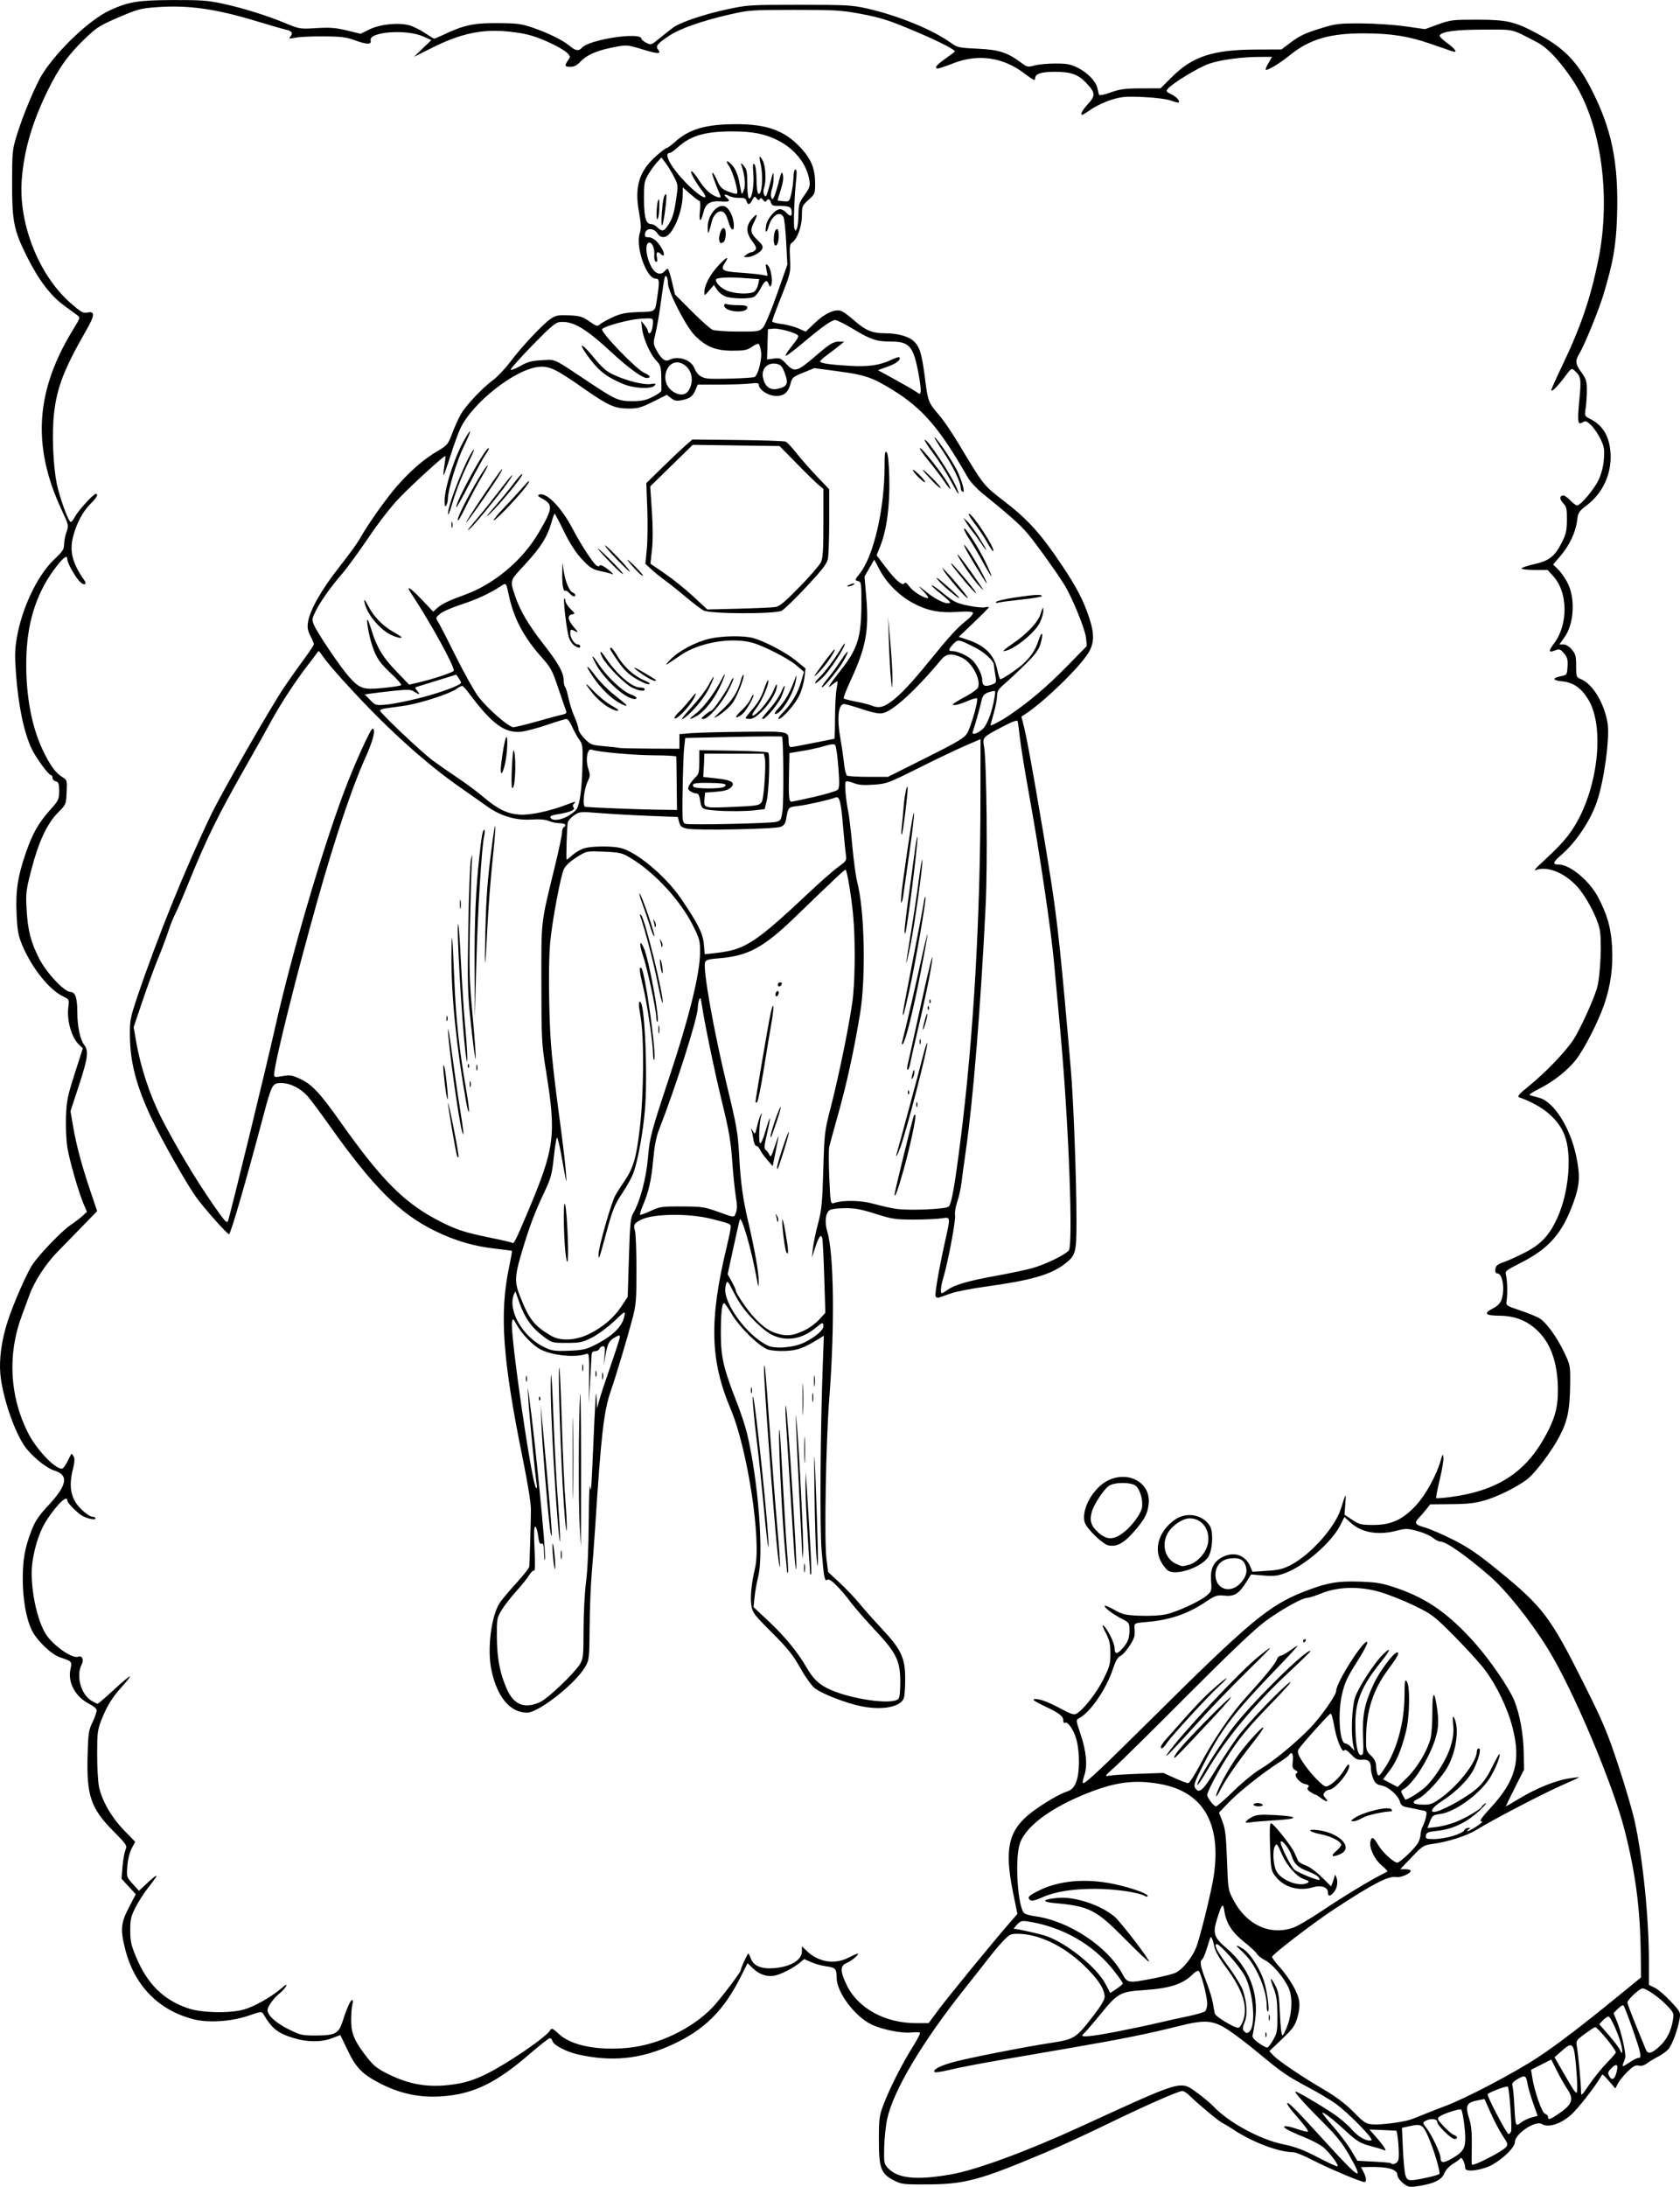 <?xml version="1.0" encoding="UTF-8"?>
<svg version="1.1" viewBox="0 0 1083.2 1409.3" xmlns="http://www.w3.org/2000/svg">
<g transform="translate(-.298 -.693)">
<path d="m904.62 1407.4c-1.805-1.519-3.282-3.666-3.282-4.773 0-3.857-6.098-5.636-18.427-5.374l-5.094 0.108 1.627 3.147c1.857 3.592 2.116 6.453 0.582 6.453-2.211 0-23.421-8.963-33.037-13.96-5.545-2.882-11.305-5.248-12.8-5.258-9.576-0.065-26.399-6.448-38.91-14.762-2.388-1.587-5.559-3.497-7.048-4.245-2.576-1.294-15.592-12.17-21.304-17.801-1.473-1.452-3.412-2.64-4.308-2.64-2.576 0-24.056 9.468-49.014 21.604-12.613 6.133-30.373 14.286-39.467 18.117-42.453 17.887-51.631 20.35-76.283 20.468-15.088 0.072-16.319-0.078-21.235-2.602-8.342-4.283-9.675-7.89-9.651-26.12 0.018-13.817 0.247-15.531 3.063-22.933 3.913-10.284 11.857-25.966 18.624-36.763 2.929-4.673 5.107-8.849 4.84-9.28-0.266-0.431-2.751-0.525-5.521-0.21-6.096 0.694-18.92-1.864-25.707-5.127-10.862-5.222-22.511-20.806-22.546-30.164-0.022-5.793-0.713-6.546-6.747-7.353-2.84-0.38-7.188-1.586-9.662-2.68l-4.499-1.99-3.138 2.576c-4.15 3.407-11.914 7.322-16.107 8.121-4.756 0.907-9.79-0.811-13.817-4.714l-3.457-3.351-4.485 8.933c-10.908 21.725-23.395 34.072-44.079 43.586-20.326 9.349-39.003 11.271-60.927 6.272-7.312-1.668-15.595-5.986-16.245-8.47-0.295-1.13-1.081-2.037-1.746-2.016-0.665 0.021-6.729 4.797-13.476 10.612-20.271 17.473-34.124 24.506-52.327 26.565-15.865 1.794-29.697-0.759-43.842-8.094-11.332-5.876-15.278-9.912-20.664-21.134l-4.76-9.917-5.348 2.032c-6.92 2.629-16.075 2.596-24.772-0.091-10.389-3.209-13.934-6.021-19.522-15.488-1.032-1.749-1.642-1.682-9.6 1.053-11.063 3.802-25.823 4.77-35.384 2.321-22.607-5.792-38.075-21.612-44.077-45.081-3.236-12.652-2.864-16.913 2.349-26.942l4.453-8.565-9.193-9.973 0.619-7.601c0.34-4.181 1.179-9.041 1.864-10.801 1.217-3.129 1.046-3.401-7.742-12.285-14.602-14.762-17.333-22.814-16.615-48.995 0.393-14.313 0.656-16 3.391-21.696 1.631-3.397 2.705-6.855 2.387-7.685-0.319-0.83-2.448-2.463-4.732-3.628-8.974-4.578-14-13.921-12.081-22.459 1.087-4.84 0.889-5.066-6.543-7.463-5.681-1.832-15.106-10.842-18.415-17.604-3.553-7.262-5.76-19.673-5.808-32.655-0.046-12.509 1.333-20.376 5.442-31.057 2.604-6.768 4.618-9.772 11.575-17.263 11.581-12.469 12.646-19.029 3.542-21.808-5.7-1.74-15.454-9.852-19.812-16.477-6.764-10.283-13.868-31.647-15.176-45.644-0.896-9.591 0.696-21.489 4.485-33.511 3.546-11.249 12.619-31.992 16.408-37.509 4.66-6.785 18.889-21.489 24.342-25.155 2.689-1.807 6.17-4.468 7.735-5.912l2.846-2.625-2.048-4.777c-3.361-7.841-9.18-28.035-10.581-36.722-0.72-4.462-1.117-13.338-0.883-19.724 0.378-10.324 1.004-13.416 5.645-27.89l5.22-16.278-2.311-2.153c-4.932-4.595-8.181-15.836-7.048-24.382 0.645-4.863 0.591-4.979-3.192-6.783-9.039-4.31-20.303-18.348-26.437-32.948-2.68-6.379-3.216-9.306-3.742-20.449-0.702-14.851 0.795-24.463 6.222-39.946 4.172-11.902 8.013-18.623 15.333-26.827 5.556-6.226 5.863-6.87 5.863-12.273 0-4.805-0.336-5.79-2.133-6.26-1.173-0.307-2.133-1.323-2.133-2.258 0-0.935-0.422-1.7-0.937-1.7-1.484 0-9.557-10.975-12.386-16.84-4.989-10.343-8.626-27.546-10.17-48.114-0.898-11.967-0.8-16.173 0.563-23.977 3.356-19.219 13.457-40.201 24.213-50.3 5.175-4.858 6.183-6.395 6.183-9.42 0-1.988 0.694-5.581 1.542-7.984 1.519-4.306 1.474-4.515-3.076-14.267-19.325-41.42-16.935-77.102 7.843-117.1 3.953-6.381 4.149-7.04 2.46-8.274-1.009-0.738-4.955-3.623-8.769-6.412-8.779-6.42-16.554-16.69-24.011-31.714-8.418-16.961-9.512-22.433-9.49-47.467 0.017-19.656 0.18-21.328 2.964-30.4 4.145-13.508 12.397-33.101 16.853-40.016 10.125-15.71 30.565-34.92 43.341-40.732 12.121-5.515 18.024-6.463 40.742-6.551 17.795-0.068 22.399 0.267 31.872 2.324 13.258 2.879 28.298 7.568 40.662 12.676 8.885 3.671 9.28 3.733 19.733 3.088 8.669-0.535 12.339-0.256 19.597 1.491l8.93 2.149 5.819-2.847c6.785-3.319 18.531-4.52 25.578-2.614 2.451 0.663 6.939 2.876 9.974 4.918s5.783 3.713 6.107 3.713c0.324 0 3.036-1.156 6.026-2.569 13.192-6.234 19.412-7.571 34.77-7.471 12.672 0.082 15.398 0.435 22.713 2.941 10.058 3.446 19.561 8.142 23.949 11.834 3.685 3.101 5.833 3.428 7.705 1.172 4.478-5.396 38.433-10.537 38.433-5.819 0 0.508 1.405 1.65 3.121 2.538 3.049 1.577 3.249 1.509 8.611-2.906 3.019-2.486 6.903-5.557 8.63-6.825 4.723-3.468 19.775-8.565 34.926-11.827 13.075-2.815 14.581-2.909 46.579-2.906 30.291 0.003 33.948 0.202 43.56 2.371 19.855 4.481 42.126 13.574 53.888 22.003 4.433 3.177 5.246 3.359 17.6 3.933 13.79 0.641 19.12 2.39 28.314 9.296 3.373 2.534 3.956 2.638 8.282 1.481 2.559-0.685 8.632-1.245 13.495-1.245 7.355 0 9.766 0.461 14.337 2.738 6.233 3.106 11.654 8.707 12.597 13.014 0.351 1.603 0.809 3.478 1.018 4.167 0.266 0.878 2.55 0.487 7.644-1.311 6.054-2.137 9.334-2.567 19.687-2.586l12.423-0.022 7.31-7.295c13.278-13.25 26.491-17.588 53.915-17.702l16.737-0.07 5.129-3.869c6.794-5.124 9.735-6.52 21.129-10.026 8.688-2.674 11.076-2.948 25.133-2.889 8.543 0.036 21.303 0.884 28.355 1.884l12.822 1.818 8.445-3.059c7.942-2.876 9.43-3.058 24.978-3.041 19.112 0.02 24.171 1.152 38.126 8.53 17.591 9.301 26.125 17.863 35.187 35.301 13.73 26.424 18.228 48.465 17.039 83.496-0.629 18.513-2.535 29.35-8.814 50.098-3.035 10.03-12.262 32.586-15.507 37.907-2.792 4.579-2.565 6.491 1.436 12.06 3.011 4.191 3.467 5.686 3.467 11.374 0 3.602-0.35 8.825-0.778 11.605-0.775 5.036-0.762 5.064 3.2 7.096 7.905 4.054 12.051 11.024 12.802 21.519 0.952 13.302-4.778 26.002-15.36 34.044-5.087 3.866-5.519 4.556-6.184 9.881-0.936 7.493-4.907 15.89-10.744 22.723l-4.705 5.508 3.024 2.897c1.663 1.594 4.351 5.335 5.972 8.314 5.491 10.088 4.686 26.778-1.724 35.762l-3.235 4.533h2.638c1.636 0 3.687 1.246 5.4 3.282 2.379 2.827 2.761 4.288 2.761 10.537 0 7.074 0.081 7.289 3.237 8.596 7.464 3.092 14.956 15.526 17.022 28.252 1.524 9.384-2.158 36.789-6.777 50.439-4.183 12.363-13.524 26.337-23.145 34.624-5.423 4.671-5.765 6.136-1.431 6.136 7.142 0 19.713 10.462 25.238 21.006 5.973 11.398 8.325 19.692 9.009 31.78 0.758 13.389-0.91 25.511-5.197 37.752-3.857 11.016-12.354 27.659-17.798 34.862-5.273 6.976-15.046 14.731-24.125 19.144-4.154 2.019-6.742 3.818-5.867 4.08 0.862 0.257 3.579 1.013 6.038 1.68 9.538 2.587 20.076 19.312 23.922 37.965 2.573 12.483 2.213 18.192-1.863 29.543-7.075 19.701-15.759 29.648-33.896 38.823-9.696 4.905-10.299 5.401-9.611 7.9 0.882 3.201 1.103 12.103 0.409 16.511-0.495 3.146-0.402 3.211 9.1 6.42 5.28 1.783 10.888 4.107 12.462 5.165 4.403 2.958 10.968 12.087 15.467 21.51 4.022 8.425 4.069 8.674 3.951 20.793-0.155 15.878-1.622 23.292-6.499 32.837-5.286 10.345-16.377 24.969-21.952 28.944-7.274 5.186-18.178 10.534-26.554 13.024-6.089 1.81-10.831 2.35-21.526 2.454l-13.717 0.133-2.506 3.171c-1.378 1.744-3.485 4.181-4.683 5.417-3.337 3.442-2.693 4.48 3.956 6.384 3.373 0.966 11.653 4.557 18.4 7.98 9.69 4.917 15.851 9.152 29.333 20.165 28.164 23.006 33.137 29.601 54.502 72.287 12.415 24.805 15.204 31.4 22.179 52.455 4.388 13.246 9.193 29.603 10.676 36.35 5.287 24.049 9.164 62.237 9.172 90.35v15.15l3.718 1.764c2.045 0.97 6.655 4.904 10.244 8.741 6.26 6.692 6.499 7.151 5.848 11.221-1.115 6.971-4.893 17.135-7.364 19.811-1.272 1.377-4.218 3.481-6.546 4.674-2.329 1.194-5.53 3.129-7.114 4.3-1.882 1.392-3.758 1.909-5.413 1.494-1.988-0.499-3.514 0.317-7.092 3.789-2.507 2.434-5.314 5.885-6.237 7.669l-1.678 3.244-4.071-4.727c-2.239-2.6-4.212-4.507-4.383-4.237-0.172 0.269-0.792 1.263-1.379 2.209-4.618 7.443-14.347 19.794-18.611 23.628-6.786 6.101-14.779 8.645-19.004 6.047-4.074-2.505-17.319 6.339-17.319 11.565 0 3.279-6.665 10.051-14.289 14.519-6.267 3.673-17.711 5.27-17.711 2.472 0-2.854-2.213-7.675-2.995-6.525-0.406 0.598-2.594 2.215-4.861 3.593-2.348 1.427-4.755 4.02-5.592 6.023-1.689 4.043-5.728 6.289-14.165 7.877-8.171 1.538-9.17 1.407-12.839-1.68zm15.033-3.143c4.283-0.901 8.172-2.022 8.641-2.491 0.941-0.941-3.463-15.744-7.179-24.131-3.382-7.634-4.468-8.293-11.267-6.835l-5.628 1.207 0.635 14.059c0.35 7.732 1.129 15.357 1.733 16.944 1.287 3.386 2.396 3.492 13.065 1.247zm-306.32-2.201c16.27-2.84 48.545-14.688 82.948-30.45 67.958-31.134 64.714-30.192 76.008-22.082 3.801 2.729 8.591 6.739 10.644 8.911 9.622 10.176 29.972 21.18 44.752 24.199 7.836 1.601 12.909 3.511 22.33 8.408 6.705 3.485 12.425 6.101 12.713 5.814 0.866-0.866-5.295-9.077-9.265-12.349-2.041-1.683-7.585-4.605-12.321-6.495-4.735-1.89-9.785-4.187-11.222-5.105-4.018-2.567-0.511-2.621 6.802-0.105 3.462 1.191 6.513 1.948 6.779 1.681 0.577-0.577-1.674-3.598-8.72-11.703-2.87-3.302-4.916-6.306-4.546-6.675 0.807-0.807 5.898 4.374 26.159 26.622 20.785 22.824 23.793 24.302 13.773 6.773-4.109-7.189-8.226-12.39-15.727-19.871-11.968-11.936-19.549-20.314-18.936-20.927 0.531-0.531 14.546 7.618 24.589 14.298 4.011 2.668 9.291 7.172 11.733 10.01 4.218 4.901 9.831 7.992 12.716 7.004 1.826-0.626-15.28-18.063-23.209-23.658-3.52-2.484-11.2-7.065-17.067-10.179-13.79-7.321-17.726-10.025-32.534-22.342-6.747-5.612-15.564-12.338-19.593-14.946-9.837-6.366-14.79-6.73-32.139-2.362-18.869 4.75-36.224 8.267-66.667 13.51-14.96 2.577-37.04 6.386-49.067 8.466-12.027 2.079-26.088 4.803-31.247 6.052-5.159 1.249-9.691 1.96-10.07 1.581-1.48-1.48 2.775-3.831 11.45-6.324 8.595-2.471 45.654-9.797 62.933-12.442 15.789-2.416 16.512-2.87 27.85-17.474 4.705-6.061 7.35-10.45 7.35-12.196 0-5.183-4.403-11.822-13.723-20.691-13.252-12.612-29.075-20.044-42.671-20.044-4.291 0-5.196 0.486-9.445 5.067-2.585 2.787-6.715 7.707-9.179 10.933s-9.073 11.627-14.688 18.667c-27.635 34.649-46.346 65.984-50.462 84.508-0.942 4.239-1.827 12.483-1.967 18.32-0.24 10.013-0.104 10.774 2.407 13.472 6.3 6.77 18.358 7.998 40.528 4.128zm348.93-11.771c3.938-2.07 7.935-4.619 8.882-5.665 1.599-1.767 1.46-2.298-1.954-7.482-2.021-3.069-5.489-9.65-7.705-14.625l-4.03-9.045-3.776 0.708c-8.059 1.512-8.841 3.218-5.868 12.786 1.135 3.652 1.59 8.864 1.443 16.533-0.118 6.16-0.149 11.548-0.069 11.974 0.196 1.038 4.436-0.642 13.077-5.183zm-60.296 2.248c0.786-3.133-0.478-18.613-1.527-18.692-0.39-0.03-4.421-0.214-8.957-0.409l-8.248-0.355 4.352 4.942c2.394 2.718 4.841 5.855 5.439 6.971 0.932 1.739 0.803 1.908-0.904 1.187-1.095-0.463-3.911-1.32-6.257-1.905-8.215-2.047-10.467-3.337-18.004-10.312-7.835-7.25-14.372-12.319-15.023-11.648-0.204 0.211 2.986 4.223 7.09 8.916 4.104 4.693 9.282 11.569 11.507 15.28l4.045 6.746 10.526 0.544c5.789 0.299 10.726 0.743 10.97 0.987 1.45 1.447 4.397 0.117 4.991-2.251zm35.192-1.15c6.33-3.709 7.907-6.236 7.899-12.659-6e-3 -5.757-1.69-17.548-2.641-18.499-0.779-0.779-11.325 2.599-13.826 4.428-1.89 1.382-1.757 1.718 2.538 6.376 2.493 2.705 5.449 5.208 6.568 5.564 2.404 0.763 2.726 2.635 0.454 2.635-2.208 0-11.219-8.849-11.219-11.017 0-2.062-4.246-2.44-7.551-0.671-2.001 1.071-1.966 1.256 0.968 5.067 3.196 4.15 8.716 15.916 8.716 18.577 0 3.742 1.966 3.791 8.095 0.199zm37.404-17.002c0.763-1.989-1.092-27.901-2.067-28.877-0.724-0.724-12.199 3.577-13 4.872-0.648 1.049 12.262 25.652 13.46 25.652 0.536 0 1.259-0.741 1.607-1.647zm-65.381-7.495c1.255-0.373 4.922-1.776 8.149-3.117 3.227-1.341 9.947-3.972 14.933-5.846 13.504-5.074 44.586-21.42 59.733-31.413 12.55-8.279 29.439-21.216 55.196-42.28l11.166-9.131-0.159-14.869c-0.308-28.913-3.256-51.773-10.237-79.402-7.63-30.194-33.305-91.012-49.534-117.33-11.144-18.075-27.072-37.985-37.755-47.193-15.817-13.634-28.023-22.132-31.796-22.138-0.982-1e-3 -3.142-1.117-4.8-2.478-1.658-1.361-6.143-3.304-9.967-4.318-6.391-1.694-7.463-1.71-13.291-0.192-12 3.126-22.659 1.274-29.68-5.157l-4.005-3.669-2.76 5.447c-5.557 10.966-22.917 25.998-35.437 30.685-5.003 1.873-7.348 2.135-14.009 1.564l-8-0.685-3.031 4.865c-4.721 7.578-7.688 9.443-14.036 8.821-4.92-0.481-5.882-0.159-12.422 4.17-11.535 7.634-22.789 11.485-37.253 12.747-8.423 0.735-8.585 0.803-8.41 3.539 0.098 1.534 0.128 3.788 0.065 5.007-0.159 3.111-6.363 12.16-9.235 13.469-1.668 0.76-3.09 3.228-4.704 8.168-4.28 13.098-14.444 27.918-21.876 31.901-2.064 1.106-2.049 1.283 0.852 9.877 3.873 11.475 4.724 20.587 2.524 27.043-0.923 2.708-1.256 4.924-0.741 4.924 1.829 0 11.617-9.211 45.333-42.662 61.327-60.845 74.304-71.703 96.038-80.358 15.239-6.069 22.524-7.407 37.295-6.854 11.096 0.415 14.243 0.975 23.635 4.2 19.537 6.709 33.392 16.449 50.291 35.356 9.519 10.65 22.131 29.047 25.36 36.992 3.596 8.849 5.923 21.668 6.129 33.768l0.185 10.842-5.984 11.824c-3.291 6.503-5.84 11.824-5.664 11.824 0.176 0 4.309-2.405 9.184-5.345 10.528-6.348 22.767-11.276 31.408-12.645 3.441-0.545 6.373-0.884 6.515-0.753 0.142 0.131-4.897 2.494-11.2 5.25-12.104 5.293-44.568 22.225-54.944 28.656-6.248 3.873-18.358 7.727-28.686 9.13-5.316 0.722-6.189 1.29-13.072 8.507l-7.375 7.733h3.375c1.856 0 3.375 0.468 3.375 1.039 0 1.719-6.489 4.526-9.245 3.999-4.931-0.943-15.113 4.321-40.131 20.745-13.187 8.657-39.318 28.666-39.994 30.625-0.167 0.484 1.889 3.318 4.569 6.298 6.684 7.435 12.04 16.646 12.861 22.118 0.449 2.992 0.067 6.695-1.104 10.725-1.549 5.329-2.884 7.199-9.94 13.919l-8.15 7.763 2.582 2.748c3.361 3.578 17.812 13.348 32.492 21.968 8.096 4.754 13.994 9.202 19.251 14.519 7.144 7.226 7.882 7.685 12.861 8 4.867 0.308 17.859-1.335 23.267-2.942zm78.535-1.521 3.974-1.07-2.916-8.267c-1.604-4.547-3.257-10.307-3.674-12.8-0.856-5.121-1.751-5.431-6.801-2.353-2.559 1.56-3.369 2.68-2.874 3.971 0.38 0.989 0.943 6.609 1.253 12.49 0.733 13.915 0.78 14.041 4.255 11.308 1.545-1.215 4.597-2.691 6.783-3.28zm16.566-1.756c9.936-6.593 11.141-9.799 6.34-16.873-1.489-2.194-4.377-7.304-6.417-11.356l-3.71-7.366-13.014 6.569 0.672 4.455c1.385 9.185 6.335 23.416 8.325 23.936 1.054 0.276 1.917 1.165 1.917 1.977 0 2.099 1.066 1.855 5.886-1.343zm32.066-33.479c3.18-3.244 5.782-6.259 5.782-6.7 0-2.028-12.193-16.787-13.465-16.299-0.769 0.295-3.851 2.357-6.849 4.583-5.329 3.957-5.435 4.142-4.746 8.314 0.902 5.458 2.573 23.421 2.622 28.19 0.038 3.619 0.095 3.574 5.456-4.267 2.98-4.358 8.02-10.577 11.2-13.821zm-19.367 8.831c-1.592-22.259-2.156-23.204-9.817-16.446l-4.566 4.027 5.187 9.01c7.145 12.41 8.064 13.81 9.065 13.81 0.481 0 0.54-4.68 0.131-10.4zm-720.98 4.543c5.741-1.02 11.675-3.083 18.133-6.305 13.923-6.945 38.547-23.831 40.911-28.055 0.909-1.624 1.581-1.325 5.843 2.604 7.857 7.242 24.687 10.577 44.113 8.74 19.718-1.864 41.655-12.365 54.864-26.262 4.72-4.966 18.003-22.447 18.003-23.693 0-1.359 4.287-10.772 4.905-10.772 0.296 0 1.019 1.378 1.607 3.062 1.677 4.811 6.787 6.961 14.98 6.303 10.678-0.857 17.974-5.244 17.974-10.807v-3.244l3.467 3.252c7.414 6.954 17.636 8.541 26.4 4.1 2.894-1.467 5.593-2.667 5.997-2.667 1.676 0-3.553 4.554-6.775 5.9-4.502 1.881-4.588 5.106-0.37 14.021 7.172 15.16 24.707 24.879 44.886 24.879h8.09l6.533-8.8c6.162-8.301 34.135-42.482 45.511-55.613l5.205-6.008-2.805-13.756c-5.814-28.508-2.929-40.56 12.463-52.074 7.565-5.659 17.543-11.499 22.185-12.984 2.987-0.956 4.306-2.238 5.867-5.702 2.586-5.74 2.653-20.166 0.133-28.55-1.826-6.075-5.488-11.162-7.25-10.073-0.552 0.341-1.003-0.294-1.003-1.411 0-2.904-2.648-4.934-12.3-9.429-5.34-2.487-7.802-4.119-6.624-4.392 2.746-0.635 8.826 1.532 17.601 6.274 6.037 3.263 8.179 3.951 9.724 3.123 4.365-2.336 13.138-13.493 17.447-22.188 4.086-8.246 4.55-9.963 4.519-16.736-0.028-6.181-0.585-8.606-3.079-13.398-2.083-4.002-2.467-5.372-1.216-4.334 2.577 2.139 6.995 11.204 6.995 14.353 0 3.86 1.451 4.137 4.506 0.861 3.971-4.259 5.094-6.993 5.094-12.404 0-4.636-0.199-4.948-4.533-7.125-5.657-2.841-11.467-7.146-11.467-8.497 0-0.562 2.749 0.53 6.109 2.426 5.511 3.11 7.147 3.49 16.706 3.873 6.101 0.245 13.126-0.128 16.557-0.879 7.325-1.604 21.853-8.272 26.371-12.104 3.216-2.728 3.326-3.092 2.865-9.511-0.561-7.814 1.595-12.349 7.261-15.279 7.529-3.893 14.978-1.346 18.099 6.189l1.342 3.24 9.396-0.609c7.774-0.504 10.477-1.185 15.662-3.948 12.898-6.874 28.347-24.376 32.015-36.268 3.123-10.124 3.383-10.406 2.803-3.046l-0.558 7.087 5.001 3.313c4.559 3.02 5.763 3.312 13.618 3.312 11.563-1e-3 18.964-3.41 27.548-12.689 6.226-6.729 13.162-19.359 15.878-28.91 1.201-4.225 1.41-4.455 1.744-1.92 0.208 1.584-0.859 8.016-2.372 14.293-1.513 6.277-2.533 11.63-2.268 11.896 0.266 0.266 4.528-0.056 9.472-0.713 28.904-3.846 46.951-15.052 59.626-37.021 7.129-12.356 9.396-20.056 9.37-31.825-0.036-16.711-4.265-29.449-12.516-37.7-6.924-6.924-14.859-10.175-25.045-10.26-9.514-0.08-10.708-1.471-4.139-4.823 2.77-1.413 4.543-3.245 5.333-5.514 2.375-6.814 0.706-16.946-2.791-16.946-0.989 0-1.385-0.939-1.162-2.756 0.277-2.259 1.343-3.109 5.911-4.711 3.065-1.075 9.493-4.035 14.284-6.577 9.517-5.05 14.761-10.799 19.709-21.608 7.462-16.299 9.623-40.764 4.715-53.381-4.16-10.695-14.116-19.022-29.182-24.407-1.612-0.576-0.457-1.925 6.4-7.477 10.509-8.508 23.815-22.411 28.584-29.866 4.285-6.699 12.374-24.356 14.978-32.699 2.384-7.635 3.439-32.075 1.686-39.039-2.043-8.113-8.756-20.621-14.383-26.799-8.214-9.019-19.542-13.482-26.765-10.544-1.173 0.477-0.213-0.912 2.133-3.088 13.366-12.392 17.383-16.73 21.948-23.7 16.012-24.453 20.844-65.585 9.791-83.35-4.584-7.367-9.566-10.81-16.709-11.548-6.53-0.674-6.728-2.131-0.462-3.404 3.425-0.696 3.578-0.939 3.884-6.166 0.264-4.517-0.128-5.96-2.309-8.494-2.417-2.809-2.889-2.954-5.918-1.812-4.063 1.531-4.208 0.351-0.546-4.449 9.232-12.103 9.105-32.886-0.263-43.255l-3.797-4.203h-8.409c-4.625 0-8.409-0.432-8.409-0.96 0-0.528 3.603-1.761 8.006-2.741 9.742-2.167 13.322-4.932 17.84-13.775 2.839-5.557 3.344-7.736 3.41-14.699 0.068-7.175-0.23-8.502-2.435-10.854-2.478-2.644-2.365-4.971 0.242-4.971 0.736 0 2.717 1.44 4.403 3.2s3.63 3.2 4.32 3.2c2.312 0 11.266-10.67 14.042-16.734 1.745-3.811 2.936-8.65 3.266-13.267 0.45-6.292 0.148-8.029-2.252-12.933-1.524-3.116-4.244-7.076-6.044-8.8-2.837-2.718-3.554-2.959-5.394-1.81-3.212 2.006-3.523-0.14-2.122-14.666 1.286-13.329 1.028-14.941-2.959-18.55-2.095-1.896-2.224-1.82-6.356 3.745-4.661 6.277-8.769 10.336-8.769 8.662 0-0.596 3.084-7.51 6.853-15.365 12.09-25.198 18.435-43.732 23.446-68.482 8.462-41.799 1.577-89.217-16.91-116.47-8.336-12.288-15.91-20.332-22.253-23.635-17.599-9.167-14.257-8.367-34.867-8.339-17.917 0.025-26.705 1.177-28.268 3.706-0.343 0.554 1.797 2.746 4.755 4.871 5.322 3.824 7.118 6.607 3.511 5.443-1.027-0.332-7.387-2.522-14.133-4.868-14.302-4.973-25.442-6.711-43.2-6.741-21.866-0.037-34.79 3.781-47.467 14.022-6.9 5.574-14.711 10.252-15.613 9.35-0.26-0.26 0.554-2.214 1.809-4.341l2.282-3.868-7.839 0.008c-11.619 0.012-24.924 1.78-32.588 4.33-6.565 2.185-23.897 12.683-26.821 16.246-1.262 1.538-0.975 1.971 2.353 3.559 3.301 1.574 5.685 4.279 4.668 5.296-0.183 0.183-2.475-0.413-5.092-1.326-2.741-0.956-10.236-1.903-17.677-2.235-11.194-0.499-13.917-0.272-20.399 1.696-4.114 1.25-9.929 3.957-12.922 6.016-2.993 2.059-5.694 3.744-6.001 3.744-1.62 0-0.089-2.938 3.635-6.978 5.045-5.474 4.853-7.346-1.425-13.864-5.079-5.273-9.747-6.877-20.033-6.886-8.654-0.007-12.603 1.306-12.603 4.192 0 1.794-1.043 1.328-6.829-3.052-14.004-10.6-29.883-12.885-45.971-6.614-4.693 1.829-9.133 3.328-9.867 3.331-2.675 0.01-1.209-2.036 4.267-5.956 3.08-2.205 6.02-4.37 6.533-4.811 1.047-0.899-8.683-5.987-23.866-12.48-17.977-7.688-23.755-9.555-37.333-12.065-11.839-2.188-16.561-2.463-42.133-2.449-27.404 0.014-29.411 0.154-41.394 2.885-17.772 4.05-31.918 8.962-38.961 13.527-7.869 5.101-9.417 6.952-7.623 9.112 2.469 2.975 0.081 3.009-9.347 0.131-10.924-3.334-10.741-3.324-21.333-1.136-9.449 1.952-15.571 4.8-19.609 9.123-1.954 2.092-3.897 3.056-6.16 3.056-3.755 0-4.01-0.652-1.599-4.095 1.57-2.241 1.563-2.595-0.087-4.418-2.863-3.164-15.362-9.278-24.036-11.757-4.753-1.359-12.514-2.502-19.183-2.827-14.673-0.714-27.498 2.417-44.267 10.804l-11.733 5.869 11.178-10.773-5.055-2.308c-10.838-4.948-35.526-3.091-34.047 2.562 0.716 2.739-2.529 2.648-10.574-0.294-5.123-1.874-8.791-2.322-19.634-2.4-7.333-0.053-15.482 0.325-18.109 0.839-4.291 0.84-4.634 0.763-3.375-0.753 1.86-2.242 0.865-3.589-3.328-4.505-1.9-0.415-10.26-2.825-18.579-5.357-26.28-7.997-44.088-10.49-64.413-9.02-10.225 0.74-12.251 1.28-24.438 6.51-11.741 5.039-14.2 6.569-21.114 13.137-11.04 10.487-17.548 19.499-24.734 34.253-9.996 20.522-15.132 38.149-16.642 57.116-2.259 28.37 11.029 61.907 31.619 79.804 6.647 5.778 8.06 6.566 10.719 5.982 4.992-1.097 4.803 1.738-0.762 11.444-14.386 25.087-18.844 36.601-20.803 53.735-1.429 12.494-0.584 33.519 1.813 45.156 1.885 9.15 7.54 24.629 8.997 24.629 0.529 0 1.754-1.532 2.722-3.405 1.929-3.73 11.922-14.729 13.382-14.729 1.968 0 0.723 2.403-3.276 6.323-4.958 4.86-9.124 12.675-11.315 21.226-2.438 9.515-0.456 17.24 7.216 28.133 1.905 2.704 0.107 3.633-2.496 1.289-2.897-2.609-8.393-12.135-8.406-14.571-0.017-3.249-1.968-2.05-6.938 4.267-12.088 15.363-18.531 34.056-19.439 56.397-0.96 23.635 2.72 45.597 10.346 61.737 4.741 10.034 8.325 15.022 12.71 17.688 3.132 1.905 3.179 2.066 2.844 9.81-0.339 7.837-0.365 7.899-5.557 13.121-7.036 7.077-12.482 18.704-17.115 36.537-3.54 13.628-3.746 15.306-3.154 25.777 0.774 13.704 2.796 21.521 8.316 32.157 4.719 9.091 16.158 21.176 20.044 21.176 3.05 0 4.333 3.794 4.333 12.817 0 9.185 1.807 17.875 4.407 21.194 3.049 3.892 2.458 8.471-3.399 26.331l-5.392 16.441 1.688 9.875c2.056 12.029 5.513 24.942 11.196 41.811l4.29 12.736-9.329 9.59c-5.131 5.274-12.496 12.833-16.367 16.797-7.565 7.747-14.814 18.962-18.042 27.915-1.103 3.058-3.257 8.896-4.788 12.972-9.307 24.784-7.945 51.822 3.793 75.311 5.362 10.73 17.259 23.411 21.963 23.411 0.789 0 2.45-2.16 3.691-4.8s2.426-4.8 2.635-4.8 0.833 0.85 1.389 1.889c0.673 1.257 0.507 3.834-0.496 7.699-3.059 11.791-1.39 19.721 5.556 26.411 2.589 2.493 5.659 4.533 6.822 4.533 1.163 0 2.115 0.489 2.115 1.087 0 1.164-4.361 0.422-8-1.361-3.161-1.549-10.133-8.482-10.133-10.076 0-3.878-5.945 1.583-12.835 11.79-4.601 6.816-7.91 16.223-9.649 27.434-2.213 14.262 2.745 39.263 9.559 48.202 5.596 7.341 16.431 14.52 19.905 13.187 2.653-1.018 3.843 1.994 2.105 5.327-3.591 6.886-0.306 18.906 6.261 22.911 1.827 1.114 3.678 2.027 4.115 2.029 0.437 0 5.199-4.073 10.584-9.056 5.385-4.983 10.011-8.84 10.28-8.57 0.269 0.27-1.98 3.193-4.999 6.496-6.41 7.014-9.852 12.597-13.494 21.89-2.361 6.025-2.632 8.281-2.632 21.928 0 8.367 0.533 17.756 1.184 20.864 1.871 8.938 8.101 19.763 16.117 28.008l7.216 7.423-2.269 4.311c-1.364 2.592-2.477 7.122-2.791 11.361-0.514 6.944-0.462 7.117 3.483 11.483l4.005 4.433 5.149-4.816c2.832-2.649 5.468-4.816 5.858-4.816 0.746 0 0.228 0.764-6.215 9.179-2.199 2.871-5.439 8.057-7.2 11.524-2.728 5.37-3.203 7.509-3.203 14.44 0 6.834 0.582 9.537 3.635 16.886 7.327 17.637 17.705 27.907 33.698 33.347 8.815 2.998 27.216 3.344 36.267 0.681 6.682-1.966 17.406-8.052 23.737-13.471 3.12-2.671 3.967-3.059 3.087-1.416-0.666 1.245-2.489 3.268-4.05 4.496-3.804 2.992-7.841 8.583-7.841 10.858 0 3.403 5.426 8.337 13.624 12.388 7.642 3.776 8.725 4.017 17.888 3.985 12.124-0.043 14.418-1.294 16.912-9.227 2.508-7.978 5.072-13.671 6.158-13.671 0.509 0 0.556 1.32 0.105 2.933-0.451 1.613-0.806 6.293-0.789 10.4 0.035 8.514 2.3 13.624 10.769 24.299 3.998 5.039 6.458 6.907 13.747 10.435 14.804 7.166 27.719 8.841 44.786 5.809zm38.546-240c-8.238-2.886-14.344-12.189-17.394-26.499-2.847-13.359-0.16-34.937 5.401-43.382 1.353-2.055 6.132-7.736 10.62-12.624 4.488-4.888 8.249-9.687 8.359-10.664 0.253-2.252 0.995-27.277 1.081-36.443 0.04-4.356-1.95-16.847-5.354-33.6-12.906-63.513-15.005-92.854-8.777-122.68 1.203-5.761 2.067-10.595 1.919-10.743-0.147-0.147-4.704-0.763-10.125-1.369-14.444-1.613-25.983-4.958-39.21-11.366-22.932-11.111-40.076-28.207-68.505-68.314-5.411-7.633-11.532-15.858-13.603-18.278-4.586-5.358-11.456-8.853-17.402-8.853-5.593 0-6.083 0.895-11.372 20.8-11.389 42.86-21.06 76.224-22.2 76.591-1.01 0.325-16.519-17.168-21.564-24.324-6.406-9.085-22.308-37.256-28.517-50.519-9.76-20.849-13.685-35.853-13.849-52.948-0.096-9.972 0.213-11.604 4.748-25.067 12.74-37.823 31.268-83.554 47.536-117.33 7.018-14.571 38.627-69.701 47.242-82.394 3.685-5.43 9.487-13.634 12.893-18.231 3.406-4.598 6.193-8.817 6.193-9.376 0-0.559-1.009-2.995-2.242-5.412-1.707-3.345-2.078-5.437-1.553-8.758 1.248-7.898 8.635-20.96 20-35.367 6.047-7.666 12.154-16.066 13.57-18.667 4.724-8.674 16.974-25.969 24.113-34.043 8.729-9.872 17.147-17.119 25.829-22.234 6.315-3.721 6.792-4.295 9.464-11.385 1.547-4.107 4.039-9.627 5.537-12.267 3.284-5.788 13.777-16.941 20.768-22.075 2.797-2.054 7.807-7.351 11.134-11.771 7.734-10.276 21.798-25.147 26.573-28.098 3.112-1.924 4.943-2.221 11.59-1.886 6.862 0.347 8.544 0.857 12.872 3.908 4.489 3.164 5.153 3.351 6.758 1.899 0.979-0.886 4.646-2.932 8.15-4.548 5.211-2.404 8.266-3.018 16.782-3.374 11.804-0.494 10.549 0.753 12.439-12.36 1.105-7.665 0.877-9.161-1.393-9.161-5.943 0-13.153-20.555-10.272-29.284 1.029-3.118 0.932-5.715-0.515-13.75-2.968-16.484 0.183-26.498 11.439-36.344 3.074-2.689 6.019-4.889 6.545-4.889 0.526 0 2.797-1.663 5.047-3.696 9.234-8.343 19.72-11.485 38.72-11.604 20.708-0.129 32.143 3.994 42.7 15.397 6.659 7.193 9.148 13.423 9.148 22.902 0 6.369-0.161 6.765-4.267 10.474-4.077 3.684-4.267 4.139-4.267 10.269 0 6.849-3.082 15.233-6.349 17.274-1.478 0.923-1.691 2.589-1.321 10.319 0.436 9.128 0.382 9.365-5.544 24.274-3.292 8.281-5.985 15.53-5.985 16.11s2.722 1.374 6.049 1.765 8.199 1.662 10.826 2.824l4.777 2.113 5.987-5.711c6.238-5.95 12.338-8.816 16.529-7.764 1.35 0.339 5.394 3.239 8.987 6.445 6.96 6.21 11.451 8.06 19.593 8.069 8.341 0.01 15.52 2.037 18.788 5.306 3.78 3.78 5.007 8.001 7.14 24.567 1.837 14.272 2.008 14.698 9.306 23.248 2.637 3.089 8.026 11.002 11.976 17.584 16.768 27.942 16.06 27.055 30.457 38.154 14.719 11.346 23.247 20.882 36.682 41.014 9.213 13.805 13.501 22.036 17.162 32.942 3.696 11.009 3.544 17.003-0.594 23.528-6.156 9.707-28.25 31.066-40.408 39.064l-2.535 1.667 1.761 6.866c2.291 8.929 11.17 59.501 17.218 98.066 4.366 27.838 6.732 50.278 12.877 122.13 1.779 20.802 3.632 70.221 3.661 97.6 0.021 20.8-0.475 22.62-7.66 28.101-9.117 6.954-21.729 10.561-50.97 14.578-9.088 1.248-19.168 3.219-22.4 4.379-3.232 1.16-6.649 2.365-7.595 2.678-0.946 0.313-1.954-0.069-2.241-0.85-0.583-1.586 2.226-17.76 6.175-35.553 3.575-16.11 3.663-15.592-2.481-14.646-2.787 0.429-10.827 0.78-17.867 0.78-11.669 0-13.837-0.329-24.533-3.722-9.403-2.983-13.365-3.706-19.948-3.641-4.936 0.049-8.863 0.619-9.838 1.429-2.579 2.14-3.083 7.747-1.252 13.913 4.271 14.383 4.798 61.705 1.199 107.75-2.159 27.63-3.272 91.367-1.797 102.9l1.087 8.503 7.492 6.964c4.121 3.83 9.839 9.844 12.707 13.364 2.868 3.52 9.416 10.882 14.55 16.36 12.273 13.094 14.865 18.582 14.942 31.64 0.031 5.28-0.32 10.952-0.781 12.604-1.652 5.921-13.659 8.384-27.349 5.61-10.15-2.057-25.252-7.897-30.214-11.686-1.938-1.48-6.052-7.237-9.333-13.059-4.796-8.513-8.136-12.677-18.308-22.827-11.459-11.434-12.5-12.808-13.189-17.401-0.842-5.616-0.026-13.924 2.375-24.174 4.143-17.688-4.921-76.875-15.649-102.19-13.364-31.536-14.03-57.466-2.684-104.56 1.46-6.06 2.655-11.922 2.655-13.026 0-2.006-0.388-2.168-12.533-5.231-14.579-3.678-37.582-3.374-45.336 0.599-4.525 2.318-5.021 3.24-3.881 7.213 0.523 1.824 0.951 13.088 0.951 25.03 0 19.91-0.227 22.568-2.732 32.007-3.52 13.261-10.284 35.811-13.805 46.027-4.551 13.203-6.231 27.889-10.129 88.533-0.584 9.093-1.571 22.293-2.193 29.333-0.622 7.04-1.223 22.4-1.335 34.133-0.202 20.996-0.25 21.409-3.036 26.133-5.901 10.006-27.208 27.205-36.103 29.142-1.467 0.319-4.521-0.069-6.787-0.863zm13.993-5.853c4.996-2.268 22.165-18.655 25.731-24.559 2.064-3.418 2.257-5.312 2.28-22.4 0.014-10.267 0.731-23.947 1.595-30.4 0.982-7.338 1.639-22.122 1.753-39.467 0.1-15.253 0.474-25.093 0.831-21.867 0.479 4.338 0.855 1.142 1.443-12.267 2.076-47.349 2.367-52.158 2.748-45.333l0.387 6.933 1.424-5.333c0.783-2.933 4.089-12.963 7.346-22.288 3.257-9.325 5.922-17.632 5.922-18.46 0-1.206-0.661-1.123-3.325 0.421-3.785 2.194-4.617 3.837-6.107 12.06l-1.063 5.867 0.57-6.133c0.466-5.008 0.275-6.133-1.038-6.133-0.885 0-1.885 0.72-2.223 1.6-0.338 0.88-1.589 1.6-2.781 1.6-1.499 0-2.206 0.74-2.293 2.4-0.069 1.32-0.495 8.88-0.945 16.8l-0.819 14.4 0.153-16.281c0.132-14.05-0.066-16.198-1.442-15.67-6.986 2.681-21.891 1.298-29.887-2.772-4.751-2.418-11.908-9.807-15.258-15.752-2.509-4.451-2.615-4.514-3.126-1.843-1.349 7.055 12.682 103.88 15.464 106.72 0.685 0.699 0.823-0.221 0.399-2.667-0.954-5.51-4.739-43.91-5.362-54.4-0.526-8.866-0.516-8.913 0.441-2.133 3.667 25.961 11.036 100.61 10.372 105.07-0.262 1.76-0.549 0.149-0.637-3.581-0.125-5.317-0.481-6.658-1.647-6.21-1.111 0.427-1.669-0.891-2.21-5.219-0.398-3.184-1.242-5.79-1.876-5.79-0.804 0-0.933 4.373-0.425 14.482 0.445 8.868 0.342 14.244-0.267 13.868-0.546-0.338-1.944 0.945-3.105 2.851s-5.029 6.705-8.593 10.666c-3.565 3.961-7.822 9.48-9.459 12.267-2.817 4.793-2.972 5.726-2.865 17.332 0.125 13.582 2.05 23.435 6.529 33.415 4.501 10.03 11.462 12.705 21.364 8.211zm8.354-93.453c-0.406-4.483-0.518-8.371-0.248-8.641s0.833 3.167 1.252 7.637c0.419 4.47 0.531 8.358 0.248 8.641s-0.846-3.154-1.252-7.637zm4.996-1.506c0-2.64 0.208-3.72 0.462-2.4 0.254 1.32 0.254 3.48 0 4.8-0.254 1.32-0.462 0.24-0.462-2.4zm-2.731-30.933c-2.167-29.689-3.96-67.076-3.786-78.933 0.19-12.949 0.744-5.632 1.938 25.575 0.617 16.12 1.861 38.831 2.765 50.469s1.497 22.929 1.317 25.091c-0.18 2.162-1.185-7.829-2.234-22.203zm14.876 12c-0.829-16.262-0.687-66.27 0.238-83.467 0.363-6.747 0.66 12.333 0.66 42.4 0 30.067-0.046 54.667-0.102 54.667-0.056 1e-5 -0.414-6.12-0.796-13.6zm-19.231 1.338c-1.703-14.486-4.894-53.459-5.373-65.605l-0.525-13.333 1.492 16c4.164 44.653 6.072 67.885 5.612 68.345-0.281 0.281-0.823-2.153-1.206-5.407zm9.143-13.338c-2.116-30.143-4.12-90.661-2.963-89.504 0.248 0.248 0.969 16.768 1.601 36.711 0.632 19.943 1.668 42.26 2.3 49.593s0.992 15.493 0.798 18.133-0.975-4.08-1.737-14.933zm5.605-31.467c2.8e-4 -23.467 0.141-32.915 0.313-20.996s0.172 31.119-5.2e-4 42.667c-0.172 11.548-0.313 1.796-0.312-21.671zm-21.735-38.489c0.051-1.243 0.304-1.495 0.644-0.644 0.308 0.77 0.27 1.69-0.084 2.044s-0.607-0.276-0.56-1.4zm-8.41-12.711c0.022-1.76 0.261-2.351 0.531-1.313 0.27 1.038 0.253 2.478-0.04 3.2-0.292 0.722-0.513-0.127-0.492-1.887zm49.106-1.6c0-2.053 0.22-2.893 0.488-1.867 0.268 1.027 0.268 2.707 0 3.733-0.268 1.027-0.488 0.187-0.488-1.867zm-4.306-1.6c0.022-1.76 0.261-2.351 0.531-1.313 0.27 1.038 0.253 2.478-0.04 3.2-0.292 0.722-0.513-0.127-0.492-1.887zm-8.494-3.733c0-2.053 0.22-2.893 0.488-1.867 0.268 1.027 0.268 2.707 0 3.733-0.268 1.027-0.488 0.187-0.488-1.867zm203.79 213.45c0.836-0.838 1.28-4.78 1.251-11.109-0.062-13.621-2.463-18.501-16.449-33.435-5.963-6.367-12.821-14.216-15.242-17.442-7.321-9.76-13.813-16.083-15.27-14.873-1.773 1.472-2.26-0.957-3.749-18.727-1.228-14.655-0.827-77.174 0.774-120.44l0.668-18.042-3.61 2.208c-9.502 5.812-13.289 7.188-20.854 7.576-4.288 0.22-9.379-0.181-11.595-0.912-5.554-1.833-18.414-14.417-23.339-22.839-2.256-3.858-4.459-7.015-4.895-7.015-1.431 0-2.126 6.458-2.126 19.747 0 14.878 1.839 22.791 10.232 44.021 2.617 6.619 5.684 15.979 6.816 20.8 7.181 30.573 10.736 77.606 6.963 92.095-0.874 3.355-1.891 9.044-2.259 12.643l-0.67 6.543 10.175 9.55c10.029 9.412 18.586 19.869 23.952 29.269 3.894 6.822 7.517 10.488 13.261 13.419 13.372 6.824 41.809 11.134 45.967 6.968zm-60.814-84.386c0-2.64 0.208-3.72 0.462-2.4 0.254 1.32 0.254 3.48 0 4.8-0.254 1.32-0.462 0.24-0.462-2.4zm3.966 3.644c-5e-3 -0.538-0.718-11.538-1.584-24.444-0.866-12.907-1.509-27.547-1.431-32.533l0.143-9.067 0.798 12.267c2.273 34.945 3.195 53.644 2.669 54.17-0.322 0.322-0.59 0.146-0.596-0.392zm-14.923-1.292c0-0.661-0.481-5.901-1.068-11.644-2.232-21.817-5.191-86.005-3.654-79.242 0.2 0.88 1.116 16 2.035 33.6 0.919 17.6 2.147 37.713 2.728 44.696 0.581 6.983 0.809 12.943 0.508 13.244-0.302 0.302-0.548 0.01-0.548-0.654zm4.895-8.94c-0.35-4.297-1.599-23.653-2.777-43.013-1.178-19.36-2.443-39.76-2.81-45.333-0.367-5.573-0.41-9.893-0.094-9.6 1.078 1.002 7.668 104.41 6.715 105.36-0.219 0.219-0.684-3.118-1.033-7.415zm-11.113-4.613c-2.535-24.192-8.845-110.24-8.591-117.16 0.254-6.918 0.983 0.811 3.604 38.225 1.48 21.12 3.682 49.574 4.893 63.232 1.211 13.657 2.005 25.417 1.763 26.133s-0.993-3.978-1.669-10.432zm25.057 2.154c-0.373-4.41-0.875-21.819-1.116-38.686-0.512-35.834-0.057-31.71 1.487 13.484 1.091 31.931 0.959 40.935-0.371 25.202zm-9.078-1.087c-0.109-2.347-0.892-17.947-1.74-34.667s-1.772-36.4-2.052-43.733c-0.489-12.791-0.472-12.924 0.4-3.289 1.535 16.951 4.511 77.164 4.037 81.689l-0.447 4.267zm-24.514-26.667c-1.368-14.667-3.373-33.867-4.456-42.667-2.184-17.739-3.469-32.575-2.681-30.933 1.576 3.28 10.561 90.494 9.964 96.717-0.187 1.952-1.46-8.45-2.827-23.117zm25.834-39.467c2e-3 -7.627 0.172-10.607 0.378-6.622 0.206 3.984 0.204 10.224-3e-3 13.867-0.208 3.642-0.376 0.382-0.374-7.244zm-1.052-32.533c0-9.093 0.164-12.813 0.364-8.267 0.2 4.547 0.2 11.987 0 16.533-0.2 4.547-0.364 0.827-0.364-8.267zm6.261-1.067c0-2.64 0.208-3.72 0.462-2.4 0.254 1.32 0.254 3.48 0 4.8-0.254 1.32-0.462 0.24-0.462-2.4zm-39.549-4.8c0.022-1.76 0.261-2.351 0.531-1.313 0.27 1.038 0.253 2.478-0.04 3.2-0.292 0.722-0.513-0.127-0.492-1.887zm40.645-5.867c0-3.227 0.2-4.547 0.444-2.933 0.244 1.613 0.244 4.253 0 5.867-0.244 1.613-0.444 0.293-0.444-2.933zm-142.19-22.723c12.132-5.971 18.554-12.115 19.915-19.054 0.696-3.545 0.675-3.535-6.797 3.488-4.122 3.874-10.517 8.554-14.21 10.4-6.018 3.007-7.699 3.356-16.191 3.356-9.468 0-9.48-3e-3 -15.373-4.453-7.17-5.413-11.429-11.396-14.874-20.893-1.432-3.948-2.637-7.42-2.679-7.716-0.041-0.296-0.487 0.422-0.992 1.595-4.388 10.211 5.519 27.602 19.506 34.24 4.941 2.345 6.691 2.599 15.694 2.282 8.405-0.297 11.134-0.85 16-3.245zm136.23-2.191c7.064-3.58 12.035-7.867 12.035-10.381 0-2.674-0.654-2.576-4.522 0.679-9.291 7.818-19.497 9.484-28.945 4.724-2.954-1.488-8.252-5.891-12.267-10.193-6.357-6.813-8.728-10.321-14-20.715-2.119-4.178-2.862-4.007-3.486 0.799-1.303 10.025 14.285 31.148 27.486 37.249 4.932 2.279 17.13 1.166 23.699-2.163zm-139.14-5.323c8.857-4.333 15.862-10.267 20.733-17.561l4.266-6.389 0.781-25.274c0.673-21.773 1.055-25.741 2.757-28.64 4.385-7.467 8.358-22.325 9.496-35.516 1.161-13.455 2.028-16.731 13.783-52.116 12.721-38.293 19.697-66.461 19.813-80 0.068-7.982-0.22-9.119-4.471-17.6-8.263-16.487-24.694-34.319-40.215-43.645-5.631-3.384-6.86-3.68-17.126-4.137-10.476-0.466-11.302-0.345-15.654 2.293-5.867 3.556-8.774 6.07-10.287 8.898-1.959 3.66-7.471 32.892-8.811 46.725-0.782 8.068-1.023 22.658-0.653 39.467 0.579 26.302 1.46 35.795 7.603 81.953 1.419 10.659 2.835 22.981 3.148 27.381 0.627 8.816 0.628 8.823-3.219-12.533-0.978-5.427-2.107-9.867-2.509-9.867-0.402 0-1.332 5.615-2.065 12.479-1.174 10.991-1.877 13.63-5.894 22.133-6.242 13.213-9.345 21.314-13.913 36.321-5.462 17.943-5.727 21.811-2.123 30.971 6 15.25 9.211 19.353 20.17 25.77 6.057 3.547 15.771 3.104 24.388-1.112zm-15.601-57.929c-0.942-15.391-0.751-29.784 0.335-25.22 1.324 5.568 2.475 36.586 1.357 36.586-0.548 0-1.31-5.115-1.692-11.366zm21.789 6.604c-0.11-4.144 8.117-33.104 10.768-37.904 1.134-2.053 3.724-6.133 5.754-9.067 5.878-8.49 7.919-15.471 10.133-34.667 2.563-22.217 2.802-58.169 0.475-71.394-1.455-8.267-1.45-10.931 0.018-9.463 2.778 2.778 4.593 48.545 2.757 69.519-1.253 14.312-4.323 31.345-7.198 39.927-0.923 2.756-4.237 8.851-7.365 13.544-4.981 7.475-6.228 10.518-10.048 24.533-5.174 18.978-5.186 19.014-5.294 14.971zm35.11-129.9c-9e-3 -6.564-3.967-32.984-6.423-42.87-2.359-9.493-2.699-13.352-1.031-11.684 2.48 2.48 10.278 59.087 8.139 59.087-0.374 0-0.682-2.04-0.685-4.533zm3.475-15.2c0.012-2.347 0.23-3.181 0.485-1.854 0.255 1.327 0.245 3.247-0.021 4.267-0.267 1.02-0.476-0.066-0.464-2.412zm-1.34-7.733c-6e-3 -4.59-5.93-32.068-8.51-39.475-2.649-7.608-2.263-11.495 0.507-5.091 3.392 7.843 10.626 47.5 8.665 47.5-0.362 0-0.66-1.32-0.662-2.933zm0.828-22.414c-2.42-12.334-8.07-33.999-11.071-42.451-0.525-1.48-0.397-1.761 0.449-0.988 2.411 2.199 14.738 52.399 13.885 56.543-0.195 0.947-1.664-4.949-3.264-13.103zm1.949-9.959c-0.391-2.445-0.502-4.653-0.248-4.908 0.255-0.255 0.798 1.522 1.208 3.948 0.41 2.426 0.521 4.634 0.248 4.908-0.273 0.273-0.817-1.503-1.208-3.948zm0.511-13.406c-0.046-0.685-0.36-2.125-0.698-3.2-0.584-1.857-0.553-1.86 0.609-0.047 0.672 1.049 0.987 2.489 0.698 3.2-0.379 0.933-0.548 0.946-0.609 0.047zm-7.269-12.727c-1.253-4.048-3.523-10.711-5.046-14.806-1.522-4.095-2.273-6.951-1.669-6.346 1.513 1.513 9.876 25.86 9.387 27.327-0.217 0.652-1.42-2.127-2.673-6.175zm3.002-0.073c-0.046-0.685-0.36-2.125-0.698-3.2-0.584-1.857-0.553-1.86 0.609-0.047 0.672 1.049 0.987 2.489 0.698 3.2-0.379 0.933-0.548 0.946-0.609 0.047zm96.62 260.31c3.027-1.427 7.273-4.552 9.434-6.944l3.929-4.349-0.718-23.086c-0.395-12.697-0.968-23.974-1.273-25.06-0.816-2.906-2.295-0.882-4.647 6.36l-2.04 6.281 0.626-5.867c0.344-3.227 1.834-10.427 3.311-16 2.34-8.829 2.778-13.291 3.405-34.667 0.692-23.586 0.869-25.11 4.591-39.467 5.956-22.974 13.576-60.993 14.68-73.246 1.326-14.713 1.313-37.146-0.031-51.554-1.08-11.584-3.793-28.178-4.766-29.151-0.478-0.478-3.571 2.409-33.144 30.931-19.82 19.116-29.84 24.532-48.165 26.037-7.269 0.597-8.88 1.063-9.406 2.72-1.424 4.486 5.674 44.408 14.047 79.007 6.307 26.062 7.139 30.776 7.916 44.857 1.005 18.205 2.338 28.051 5.814 42.932 4.213 18.038 6.938 33.469 6.838 38.721-0.087 4.571-0.229 4.274-1.609-3.361-3.145-17.409-9.581-39.436-10.644-36.426-0.207 0.587-2.043 8.747-4.079 18.133l-3.703 17.067 2.598 4.668c1.429 2.567 2.598 5.11 2.598 5.651 0 1.868 7.697 13.162 12.108 17.768 6.157 6.428 9.911 8.941 15.56 10.415 5.909 1.542 9.563 1.026 16.77-2.371zm-11.73-50.248c-0.951-1.539-2.8-15.62-2.699-20.549 0.042-2.053 0.992 1.532 2.111 7.967 1.975 11.357 2.15 15.11 0.587 12.582zm-5.957-20.195c-0.046-0.685-0.36-2.125-0.698-3.2-0.584-1.857-0.553-1.86 0.609-0.047 0.672 1.049 0.987 2.489 0.698 3.2-0.379 0.933-0.548 0.946-0.609 0.047zm-0.084-34.576c1e-5 -2.184 6.412-21.599 7.511-22.744 0.51-0.531-0.782 4.509-2.87 11.2-3.837 12.291-4.641 14.291-4.641 11.544zm-6.294-4.753c-1.909-2.175-3.992-5.095-4.627-6.489-0.635-1.395-1.735-2.535-2.444-2.535-0.709 0-1.544-1.8-1.857-4-0.313-2.2-0.889-4.96-1.281-6.133-0.513-1.536-0.284-1.417 0.817 0.425 1.5 2.509 1.555 2.447 2.878-3.2 0.742-3.167 1.803-6.478 2.358-7.358 0.761-1.206 0.837-1.074 0.309 0.533-1.312 3.996-1.912 17.277-0.811 17.958 0.618 0.382 2.091-2.934 3.497-7.872 1.336-4.693 2.608-8.354 2.826-8.136 0.218 0.218-0.612 4.645-1.846 9.838-1.902 8.007-2.016 9.611-0.752 10.56 0.82 0.615 1.881 2.079 2.358 3.252 0.7 1.721 1.336 0.69 3.29-5.333 1.333-4.107 2.464-7.227 2.515-6.933 0.051 0.293-0.774 4.774-1.834 9.956l-1.926 9.423-3.472-3.954zm2.111-15.237c-0.118-1.985 5.181-17.573 6.394-18.808 0.551-0.561-0.366 3.039-2.037 8-4.047 12.011-4.255 12.527-4.357 10.808zm-9.684-22.378c0-1.825 8.174-49.738 9.648-56.55 2.03-9.385 2.554-5.212 0.677 5.398-0.961 5.431-3.203 18.978-4.984 30.103-1.78 11.125-3.71 20.701-4.289 21.28-0.692 0.692-1.052 0.613-1.052-0.231zm12.8-68.884c0-0.88 0.48-1.897 1.067-2.259 0.587-0.363 1.067 0.061 1.067 0.941 0 0.88-0.48 1.897-1.067 2.259-0.587 0.363-1.067-0.061-1.067-0.941zm1.703-5.826c-0.369-0.597-0.151-1.407 0.484-1.8 1.64-1.014 2.698 0.375 1.329 1.744-0.766 0.766-1.363 0.784-1.813 0.056zm109.43 195.96c4.502-3.205 13.571-5.82 31.078-8.958 8.317-1.491 18.7-3.679 23.074-4.862 8.318-2.25 21.141-8.408 23.862-11.458 2.902-3.254-0.059-82.32-5.179-138.31-1.449-15.84-3.377-36.96-4.287-46.933-1.959-21.491-9.222-70.499-15.967-107.73-2.657-14.667-5.356-31.227-5.999-36.8-0.643-5.573-1.33-10.716-1.527-11.428-0.233-0.842-3.643 0.43-9.74 3.632-12.978 6.816-12.95 6.786-11.906 12.873 1.663 9.697 2.328 75.63 1.03 102.12-3.212 65.582-8.003 124.76-12.821 158.4-1.135 7.92-2.406 17.28-2.826 20.8-0.42 3.52-1.637 8.945-2.706 12.057-1.068 3.111-1.684 6.951-1.369 8.533 0.582 2.922-4.584 30.469-7.541 40.21-1.666 5.488-2.127 10.133-1.007 10.133 0.349 0 2.074-1.024 3.831-2.276zm-271.08-49.458c17.715-41.906 18.75-49.712 12.097-91.2-2.865-17.864-2.995-20.295-3.036-56.533-0.048-42.009-0.526-37.817 8.589-75.2 2.575-10.56 4.686-20.492 4.691-22.07 5e-3 -1.579 0.49-3.167 1.076-3.53 2.196-1.357 0.946-2.667-2.544-2.667-1.986 0-5.146-0.645-7.022-1.434-2.274-0.956-6.042-1.265-11.306-0.927-9.756 0.626-19.627-2.238-27.9-8.094-3.064-2.169-11.612-8.183-18.996-13.364-20.742-14.555-44.384-35.755-66.996-60.079-12.318-13.25-18.265-20.227-22.135-25.967-0.936-1.388-1.248-1.338-2.357 0.383-0.703 1.091-3.135 4.351-5.405 7.246-7.652 9.757-17.553 24.834-23.71 36.104-3.365 6.16-9.815 17.68-14.333 25.6-20.312 35.608-27.103 49.342-39.556 80-3.455 8.507-7.181 17.147-8.279 19.2-1.098 2.053-3.086 7.066-4.418 11.138-1.332 4.073-4.318 11.993-6.636 17.6-2.318 5.607-6.789 17.802-9.936 27.099l-5.721 16.904 1.602 9.23c2.949 16.988 8.924 34.994 16.511 49.763 9.311 18.123 21.412 38.384 32.77 54.867 7.464 10.832 9.282 12.887 9.907 11.2 1.497-4.046 24.31-97.585 30.29-124.2 10.555-46.976 29.834-113.01 44.379-152 6.602-17.698 17.478-41.696 18.709-41.28 2.066 0.698 0.247 7.732-5.021 19.414-8.258 18.311-19.132 50.689-30.271 90.133-14.309 50.67-28.294 106.8-28.294 113.57 0 1.665 0.592 1.763 5.38 0.892 4.703-0.855 6.105-0.646 11.143 1.661 7.788 3.566 12.898 9.005 26.391 28.094 26.839 37.97 41.589 52.594 64.819 64.263 10.273 5.16 15.678 6.884 31.919 10.179 7.289 1.479 13.497 2.933 13.796 3.232 1.04 1.04 2.182-1.201 9.801-19.226zm-45.341-36.914c-0.814-2.23-5.923-32.117-5.811-33.992 0.053-0.895 1.717 6.51 3.697 16.454 1.98 9.945 3.388 18.293 3.128 18.553-0.259 0.259-0.715-0.197-1.014-1.014zm3.282-15.539c-2.12-6.822-9.305-58.923-9.093-65.941 0.053-1.764 1.229 5.434 2.613 15.993s3.683 26.4 5.109 35.2c2.411 14.884 2.838 19.465 1.372 14.747zm2.616-19.014c-6.346-35.708-9.742-69.678-9.491-94.933 0.179-17.983 0.587-14.292 1.896 17.156 1.039 24.943 3.142 44.205 7.649 70.041 1.202 6.892 1.98 13.132 1.729 13.867-0.251 0.735-1.054-2.023-1.784-6.13zm-13.848-12.371c-0.718-5.924-1.09-10.986-0.826-11.25 0.629-0.629 1.538 4.721 2.426 14.287 1.073 11.557-0.101 9.328-1.6-3.037zm16.117 0.637c0.022-1.76 0.261-2.351 0.531-1.313 0.27 1.038 0.253 2.478-0.04 3.2-0.292 0.722-0.513-0.127-0.492-1.887zm4.267-10.667c0.022-1.76 0.261-2.351 0.531-1.313 0.27 1.038 0.253 2.478-0.04 3.2-0.292 0.722-0.513-0.127-0.492-1.887zm-5.457-1.156c0.051-1.243 0.304-1.495 0.644-0.644 0.308 0.77 0.27 1.69-0.084 2.044-0.354 0.354-0.607-0.276-0.56-1.4zm-1.444-7.911c-2.456-19.942-6.126-84.474-4.732-83.198 0.322 0.295 1.113 11.575 1.759 25.067 0.646 13.492 1.922 32.56 2.836 42.373 1.578 16.938 1.676 28.257 0.137 15.758zm3.598-17.33c-2.339-21.607-2.467-25.92-1.868-62.933 0.353-21.855 1.112-41.897 1.687-44.537 0.955-4.391 1.003-4.164 0.563 2.667-0.264 4.107-0.783 22.107-1.153 40-0.593 28.661-0.393 35.541 1.679 57.805 1.294 13.899 2.183 26.379 1.977 27.733-0.206 1.354-1.504-7.977-2.885-20.735zm-15.936-5.07c0-1.467 0.242-2.067 0.538-1.333 0.296 0.733 0.296 1.933 0 2.667-0.296 0.733-0.538 0.133-0.538-1.333zm18.156-32c-0.164-30.326 0.715-51.113 3.068-72.533 1.477-13.448 2.144-17.067 3.147-17.067 0.46 0 0.427 1.8-0.073 4-1.63 7.173-4.188 49.128-5.09 83.467l-0.882 33.6-0.17-31.467zm6.9-22.933c0.551-23.593 1.327-33.878 4.263-56.533 2.672-20.621 2.949-14.456 0.414 9.232-1.214 11.349-2.694 30.475-3.287 42.502-1.471 29.81-2.018 31.7-1.39 4.8zm-16.401-18.667c0-2.64 0.208-3.72 0.462-2.4 0.254 1.32 0.254 3.48 0 4.8-0.254 1.32-0.462 0.24-0.462-2.4zm177.99 198.67c0.852-2.142 0.83-4.947-0.079-10.4-0.685-4.107-1.734-14.427-2.331-22.933-0.87-12.401-2.121-19.695-6.312-36.8-4.875-19.9-11.497-51.751-13.305-64-0.617-4.179-0.974-4.872-1.648-3.2-0.473 1.173-0.894 3.63-0.936 5.458-0.154 6.813-14.156 50.752-25.114 78.808-1.687 4.319-2.873 10.569-3.649 19.224-1.169 13.048-2.866 20.478-6.761 29.608-1.196 2.804-1.943 5.331-1.659 5.615 0.284 0.284 3.349-0.811 6.812-2.433 5.891-2.759 7.187-2.945 20.162-2.893 12.693 0.051 14.634 0.331 22.933 3.312 11.452 4.113 10.522 4.064 11.885 0.632zm137.2-3.868c1.823-1.77 3.881-13.407 7.664-43.332 8.234-65.144 12.699-142.03 12.801-220.43l0.049-37.499-9.867 4.263c-5.427 2.344-18.987 8.819-30.133 14.387-19.523 9.753-20.587 10.147-28.989 10.717-6.628 0.45-9.754 0.18-13.02-1.128-2.82-1.128-4.532-1.343-4.976-0.623-0.768 1.242 0.177 11.914 1.692 19.116 0.555 2.64 1.729 12.559 2.608 22.042 0.879 9.483 2.285 19.881 3.125 23.106 4.84 18.581 5.753 61.77 1.808 85.518-3.877 23.341-8.503 44.57-13.899 63.786-2.833 10.091-5.484 19.762-5.89 21.492-0.406 1.73-0.397 10.768 0.02 20.085 0.744 16.597 0.804 16.925 3.007 16.203 6.013-1.972 17.44-1.754 25.419 0.485 4.44 1.246 10.882 2.705 14.317 3.242 8.322 1.302 32.49 0.295 34.264-1.427zm-34.92-7.901c-0.03-1.29 11.167-47.061 12.293-50.25 0.289-0.817 0.775-1.236 1.08-0.931 0.853 0.853-3.504 21.142-7.734 36.017-3.706 13.03-5.57 18.044-5.638 15.164zm1.403-26.364c1.59-5.348 14.51-53.311 16.767-62.246 1.387-5.489 2.684-9.492 2.883-8.896 0.724 2.173-12.954 55.218-17.381 67.405-1.78 4.899-3.415 7.593-2.269 3.737zm12.599-31.467c0-1.467 0.242-2.067 0.538-1.333 0.296 0.733 0.296 1.933 0 2.667-0.296 0.733-0.538 0.133-0.538-1.333zm-5.418-8.089c0.051-1.243 0.304-1.495 0.644-0.644 0.308 0.77 0.27 1.69-0.084 2.044s-0.607-0.276-0.56-1.4zm2.7-10.578c0.877-3.922 1.488-4.773 1.466-2.044-9e-3 1.124-0.504 2.764-1.099 3.644-0.791 1.169-0.89 0.737-0.367-1.6zm-2.815-7.2c0.475-1.907 4.148-18.493 8.161-36.859 4.013-18.366 7.463-32.894 7.666-32.285 0.55 1.651-3.582 22.561-8.869 44.877-2.571 10.853-4.995 21.533-5.387 23.733-0.391 2.2-1.099 4-1.573 4-0.474 0-0.473-1.56 2e-3 -3.467zm-3.659-14.246c0.252-1.111 1.713-7.06 3.247-13.22s5.102-21.76 7.93-34.667c2.827-12.907 5.18-22.677 5.227-21.711 0.048 0.965-2.078 12.725-4.724 26.133-4.774 24.193-9.433 42.701-11.211 44.532-0.53 0.546-0.73 0.09-0.468-1.067zm11.325-0.42c0-1.467 0.242-2.067 0.538-1.333s0.296 1.933 0 2.667c-0.296 0.733-0.538 0.133-0.538-1.333zm2.097-8c-0.05-0.587 0.577-3.467 1.393-6.4 0.816-2.933 1.49-4.373 1.497-3.2 0.014 2.271-2.736 11.405-2.89 9.6zm-12.92-10.222c7e-3 -0.831 2.842-15.911 6.3-33.511 3.458-17.6 6.648-34.4 7.09-37.333 0.442-2.933 0.993-4.775 1.225-4.093 0.586 1.722-6.505 42.519-10.538 60.626-3.202 14.379-4.104 17.545-4.077 14.311zm16.072-3.733c0.051-1.243 0.304-1.495 0.644-0.644 0.308 0.77 0.27 1.69-0.084 2.044-0.354 0.354-0.607-0.276-0.56-1.4zm1.067-4.267c0.051-1.243 0.304-1.495 0.644-0.644 0.308 0.77 0.27 1.69-0.084 2.044-0.354 0.354-0.607-0.276-0.56-1.4zm-14.895-24.465c-0.067-0.598 1.283-9.478 3.001-19.733 1.718-10.256 3.987-25.366 5.042-33.58 1.055-8.213 2.08-14.118 2.278-13.122 0.53 2.674-4.827 41.078-7.707 55.256-1.371 6.747-2.547 11.778-2.614 11.18zm-1.105-20.738c-0.046-1.444 1.114-11.284 2.578-21.867 1.464-10.583 3.327-24.282 4.14-30.442s1.532-9.76 1.598-8c0.19 5.074-6.569 58.417-7.839 61.867-0.216 0.587-0.431-0.115-0.477-1.558zm-1.039-31.775c3.834-28.122 6.822-46.578 7.124-44 0.172 1.467-1.191 12.987-3.027 25.6-1.837 12.613-3.598 24.973-3.913 27.467-0.315 2.493-0.903 4.533-1.306 4.533s0.102-6.12 1.122-13.6zm-0.809-34.933c0.335-2.933 0.919-9.146 1.298-13.805 0.617-7.602 2.373-15.444 2.522-11.262 0.128 3.609-3.059 29.09-3.717 29.72-0.392 0.374-0.438-1.72-0.102-4.653zm-109.73 79.276c11.538-2.96 21.164-10.073 48.251-35.652 8.14-7.687 17.33-15.794 20.423-18.016 5.337-3.834 5.595-4.237 5.055-7.891-0.313-2.118-1.127-10.331-1.81-18.251-1.432-16.612-2.27-19.761-4.973-18.668-3.49 1.412-18.496 4.795-24.282 5.476-6.14 0.722-6.143 0.724-7.401 8.174-0.518 3.064-1.383 4.335-3.56 5.226-3.585 1.469-54.525 2.457-60.417 1.172-3.494-0.762-4.354-1.479-5.066-4.227l-0.857-3.309-18.401-0.714c-10.121-0.393-24.338-1.191-31.593-1.774-12.868-1.034-13.282-1-16.827 1.391-1.999 1.348-3.842 3.412-4.096 4.585-0.626 2.902-1.268 24-0.73 24 0.237 0 2.041-1.414 4.008-3.142 1.968-1.728 5.391-3.645 7.607-4.261 4.878-1.355 17.449-1.431 23.009-0.14 10.261 2.382 29.041 18.026 38.894 32.4 10.904 15.907 14.279 22.604 14.913 29.589l0.592 6.527 6.511-0.705c3.581-0.388 8.419-1.194 10.75-1.792zm28.827-82.823c2.955-0.805 3.265-1.356 4.045-7.196 0.881-6.597 0.619-46.843-0.312-47.716-0.293-0.275-14.453-0.195-31.467 0.179l-30.933 0.68-0.705 6.4c-0.638 5.788-1.29 32.795-1.061 43.915 0.068 3.291 0.587 4.598 1.995 5.026 2.845 0.864 54.735-0.279 58.437-1.288zm-39.467-7.317c-8.341-0.727-8.764-1.001-9.543-6.193-0.539-3.593-1.193-4.811-2.586-4.811-1.025 0-2.737-0.638-3.803-1.418-1.676-1.226-1.754-1.767-0.575-4 0.75-1.42 2.491-3.639 3.868-4.931 2.174-2.039 2.504-3.352 2.504-9.945v-7.596l21.78 0.345c11.979 0.19 22.179 0.746 22.667 1.235 1.274 1.278 0.488 25.094-1.031 31.25l-1.282 5.194-5.867 0.695c-6.131 0.726-18.835 0.811-26.133 0.175zm24.854-3.116c3.517-0.435 4.805-1.139 5.519-3.017 1.279-3.363 2.598-24.311 1.746-27.709l-0.693-2.761h-38.359l-0.063 3.467c-0.035 1.907-0.201 5.267-0.369 7.467-0.168 2.2-0.26 4.026-0.204 4.058 0.056 0.032 3.866 0.452 8.465 0.934 9.926 1.041 12.665 2.838 9.161 6.013-1.59 1.441-4.41 2.223-9.367 2.595l-7.091 0.533-0.342 3.568c-0.602 6.286-0.55 6.308 13.851 5.844 7.237-0.233 15.222-0.679 17.745-0.991zm-19.019-12.112c2.768-1.751 0.385-2.397-9.415-2.554-9.605-0.154-11.639 0.326-10.332 2.442 0.869 1.406 17.551 1.501 19.746 0.113zm-101.53 19.272c2.177-1.111 4.868-3.026 5.98-4.256 2.459-2.719 3.89-12.787 4.264-29.991 0.243-11.194 0.061-12.547-2.081-15.467-1.291-1.76-3.339-5.48-4.55-8.267-1.211-2.787-2.845-5.067-3.631-5.067-0.786 0-6.453 1.718-12.593 3.818-6.14 2.1-13.666 4.085-16.724 4.412-10.477 1.118-18.852-5.028-33.374-24.493-2.053-2.752-4.139-5.019-4.635-5.037-0.496-0.018-2.245 0.923-3.886 2.092-4.435 3.158-24.078 9.42-33.712 10.746-4.638 0.639-9.993 1.386-11.9 1.66-1.907 0.274-3.467 0.898-3.467 1.386 0 1.525 26.963 27.029 34.188 32.337 3.783 2.78 10.959 7.761 15.945 11.069 4.987 3.308 12.412 8.842 16.5 12.297 9.447 7.984 15.397 10.864 23.5 11.375 6.642 0.419 19.057-2.192 29.747-6.255 6.371-2.421 6.834-2.495 5.158-0.819-0.864 0.864-0.915 1.663-0.165 2.568 1.229 1.48-2.676 3.077-10.474 4.283-2.493 0.385-4.533 1.04-4.533 1.454 0 2.797 5.118 2.873 10.442 0.155zm-35.189-18.821c-0.385-0.609-0.399-6.849-0.031-13.867 0.436-8.309 0.924-11.643 1.397-9.559 1.562 6.876 0.431 26.267-1.367 23.426zm-7.254-11.459c0-4.038 2.205-17.949 3.249-20.5 1.373-3.353 1.227 7.626-0.199 15.022-1.341 6.956-3.05 10.024-3.05 5.478zm113.43 9.1c-0.098-9.24-0.22-17.16-0.271-17.6-0.051-0.44-6.454-0.815-14.227-0.833-13.17-0.031-36.536-2.145-40.336-3.649-2.751-1.089-4.123 6.309-2.239 12.068 1.371 4.188 1.337 5.04-0.337 8.533-2.526 5.273-3.526 16.099-1.504 16.282 5.551 0.502 34.718 1.657 45.753 1.812l13.338 0.187zm88.562 8.38c7.537-1.698 14.368-3.751 15.18-4.563 1.21-1.21 1.296-3.858 0.475-14.67-0.551-7.256-1.484-13.676-2.074-14.266-0.719-0.719-2.936-0.495-6.724 0.679-3.108 0.963-9.491 2.388-14.185 3.167l-8.533 1.415-0.299 14.275c-0.296 14.148-0.022 17.049 1.61 17.049 0.465 0 7.012-1.389 14.549-3.087zm72.027-25.123c20.627-10.321 24.754-12.779 26.677-15.89 2.423-3.921 7.399-21.493 6.376-22.516-0.335-0.335-2.724 0.298-5.308 1.408-6.129 2.632-10.948 3.758-10.081 2.355 0.364-0.59 3.989-2.82 8.053-4.956 4.142-2.176 7.683-4.806 8.056-5.981 1.736-5.469-4.201-16.196-10.563-19.084-6.625-3.008-9.931-2.665-13.3 1.383-16.311 19.596-31.216 33.211-37.688 34.425-2.549 0.478-6.384-0.269-13.335-2.598-5.366-1.798-10.538-3.269-11.492-3.269-3.903 0-4.816 9.145-2.306 23.082 0.831 4.612 1.827 11.499 2.215 15.305 0.388 3.807 1.268 7.279 1.956 7.717 0.688 0.438 6.896 0.803 13.794 0.812l12.542 0.016zm-158.82-10.632v-4.709l7.733-0.629c4.253-0.346 19.628-0.747 34.166-0.891 29.136-0.289 28.452-0.443 28.484 6.404 0.011 2.207 0.544 3.467 1.47 3.467 0.799 0 7.345-1.2 14.547-2.667 7.201-1.467 13.267-2.667 13.48-2.667s0.408-6.12 0.433-13.6c0.026-7.48 0.464-15.76 0.974-18.4 0.51-2.64 0.803-4.927 0.65-5.082-0.153-0.155-1.613 0.768-3.244 2.051-2.632 2.07-2.828 2.102-1.74 0.282 0.674-1.128 3.87-5.411 7.102-9.518 11.048-14.038 13.261-21.355 13.272-43.876 5e-3 -12.255-0.113-12.973-2.235-13.528-2.163-0.566-2.125-0.731 1.093-4.735 9.007-11.208 16.081-41.732 16.081-69.387 0-8.131 0.271-9.962 1.32-8.914 0.885 0.885 1.45 6.364 1.716 16.628 0.45 17.418-1.635 33.361-5.703 43.594l-2.457 6.182 5.372 7.152c6.522 8.682 11.319 12.881 12.511 10.952 0.581-0.94 1.516-0.356 3.188 1.992 2.267 3.183 9.178 7.541 11.96 7.541 0.729 0-0.572-1.996-2.891-4.436-4.114-4.328-4.048-4.302 2.7 1.065 6.128 4.874 12.975 7.835 14.527 6.283 0.299-0.299-2.369-2.831-5.928-5.628-3.559-2.796-6.24-5.315-5.958-5.598 0.282-0.282 3.792 2.168 7.798 5.446 6.471 5.294 8.22 6.153 15.656 7.689 4.604 0.951 9.5 1.446 10.88 1.1 1.379-0.346 2.508-0.357 2.508-0.024 0 0.333-4.363 4.758-9.697 9.833l-9.697 9.227 5.213 1.7c11.67 3.804 17.701 9.81 19.663 19.579 0.666 3.316 1.53 6.028 1.921 6.028 1.406 0 11.337-6.681 14.821-9.972 5.199-4.91 7.852-8.954 9.808-14.955 2.213-6.787 3.421-5.09 1.352 1.898-1.229 4.15-3.251 6.92-9.735 13.333-4.501 4.452-10.464 10.048-13.251 12.435-4.218 3.614-5.067 4.953-5.067 8.003 0 2.015-0.96 7.02-2.133 11.123-1.173 4.103-2.133 7.569-2.133 7.704 0 0.851 6.428-2.493 12.045-6.266 12.408-8.335 24.737-18.805 37.42-31.775l12.665-12.952-0.49-5.022c-0.589-6.031-9.332-27.241-14.601-35.422-6.437-9.993-17.885-25.845-23.25-32.194-4.693-5.554-11.378-11.493-29.166-25.912-3.6-2.919-7.784-7.479-9.298-10.133-18.103-31.76-29.091-44.502-48.791-56.58-12.772-7.83-17.588-9.467-34.476-11.724l-15.621-2.087-7.153 2.915c-6.776 2.762-7.213 3.154-8.296 7.431-1.484 5.861-4.943 8.234-10.849 7.442-4.517-0.606-9.473-4.247-9.473-6.959 0-1.259-1.087-1.432-5.6-0.89-3.08 0.37-11.954 0.677-19.719 0.682l-14.119 0.01-1.524 3.647c-1.689 4.042-3.656 5.421-9.22 6.465-2.859 0.536-4.376 0.204-6.427-1.41l-2.685-2.112-8.937 4.438c-7.817 3.882-9.815 4.432-15.953 4.392-8.821-0.058-12.952-1.914-28.652-12.881-17.985-12.562-22.005-14.518-28.769-13.996-15.044 1.16-42.896 22.914-50.858 39.723-1.389 2.933-4.307 11-6.483 17.927-2.176 6.926-4.13 12.42-4.341 12.209-0.211-0.211 0.033-2.998 0.544-6.193 0.51-3.195 0.777-5.969 0.592-6.164-0.556-0.587-19.619 16.735-29.129 26.467-5.504 5.633-13.281 15.581-20.455 26.166-6.366 9.393-13.986 19.834-16.934 23.203-7.093 8.105-14.283 18.283-17.258 24.427-2.174 4.491-2.268 5.313-0.965 8.458 2.175 5.252 17.21 27.489 22.756 33.657 6.864 7.634 9.119 8.358 22.06 7.077 5.859-0.58 10.994-1.395 11.411-1.812 0.417-0.417-2.183-3.487-5.777-6.823-7.989-7.415-10.247-10.715-12.938-18.908-2.034-6.195-3.85-16.491-2.908-16.491 0.259 0 1.422 3.082 2.585 6.849 3.432 11.11 7.22 17.39 15.979 26.484l8.259 8.576 5.799-1.357c9.48-2.219 22.199-6.406 22.899-7.537 1.161-1.879-14.728-30.791-27.67-50.347-3.527-5.33 0.067-3.053 7.324 4.641l7.146 7.575 2.317-2.116c3.129-2.859 7.449-4.955 18.31-8.885 18.573-6.721 36.874-22.078 47.185-39.596 9.385-15.945 9.657-18.421 2.452-22.285-2.737-1.468-3.192-2.082-1.908-2.574 4.632-1.777 14.432 8.328 21.765 22.441 4.576 8.807 12.453 21.002 14.85 22.992 1.155 0.959 1.92 1.044 2.411 0.27 0.447-0.707 2.53 0.287 5.519 2.634 2.64 2.073 3.84 3.395 2.667 2.939-1.173-0.456-4.18-1.237-6.682-1.736-6.282-1.251-7.731-2.179-13.842-8.866-3.357-3.673-7.375-10.029-10.814-17.105-3.01-6.193-5.676-11.261-5.925-11.261-0.249 0-1.248 2.76-2.22 6.133-2.6 9.019-6.806 15.618-17.019 26.698-10.083 10.94-9.777 9.818-5.825 21.355 2.931 8.556 8.744 18.283 17.815 29.81 9.399 11.944 13.046 18.42 13.046 23.171 0 1.837 0.404 3.795 0.898 4.353 0.494 0.557 1.514 3.893 2.267 7.413s2.509 8.98 3.902 12.133c1.393 3.153 2.533 6.689 2.533 7.859 0 1.169 1.812 3.939 4.028 6.154 3.79 3.79 4.529 4.071 12.533 4.753 4.678 0.399 8.986 0.892 9.572 1.096 0.587 0.204 9.587 0.408 20 0.455l18.933 0.084zm7.66-21.869c4.492-4.835 9.514-11.364 11.161-14.51 4.282-8.178 4.449-6.348 0.202 2.211-3.48 7.013-12.306 17.224-17.112 19.796-1.329 0.711 1.258-2.662 5.749-7.497zm-10.86 6.534c0-0.505 1.264-2.082 2.809-3.504 1.545-1.422 4.665-4.909 6.933-7.748 4.17-5.221 5.121-5.688 2.916-1.434-3.14 6.059-12.659 15.598-12.659 12.687zm14.252-3.054c4.658-3.629 11.947-13.368 16.043-21.436 2.885-5.683 2.86-3.932-0.037 2.619-4.338 9.809-10.936 18.235-16.605 21.205-4.855 2.543-4.642 1.695 0.599-2.388zm5.481 1.263c1.76-1.443 3.536-2.64 3.946-2.661 1.21-0.062 10.307-13.294 12.115-17.621 0.915-2.19 1.92-3.725 2.234-3.411 0.314 0.314-1.274 4.085-3.527 8.382-4.575 8.722-12.754 17.948-15.905 17.94-1.733-4e-3 -1.551-0.425 1.137-2.628zm10.411-2.67c6.783-6.131 10.647-12.023 12.506-19.071 0.673-2.553 1.501-4.364 1.839-4.026 0.894 0.894-3.845 13.395-6.643 17.524-2.321 3.425-7.376 7.746-11.713 10.011-1.173 0.613 0.631-1.385 4.011-4.439zm15.723 4.675c0-0.345 2.157-3.094 4.793-6.107 3.166-3.619 5.58-7.842 7.11-12.439 1.274-3.828 2.495-6.426 2.714-5.773 0.71 2.126-4.042 13.171-7.767 18.05-2 2.62-3.071 4.763-2.38 4.763 2.554 0 11.312-10.48 13.484-16.135 1.211-3.153 2.227-4.746 2.257-3.541 0.171 6.749-11.928 21.809-17.521 21.809-1.48 0-2.691-0.283-2.691-0.628zm10.667 0.13c0-0.274 2.228-3.006 4.951-6.072s5.865-7.642 6.983-10.169c1.118-2.527 2.216-4.595 2.441-4.595 0.799 0-1.53 6.707-3.288 9.464-4.694 7.365-11.088 13.923-11.088 11.371zm13.164-3.421c5.615-5.615 9.853-12.718 11.959-20.045l1.83-6.365-4.676-4.053c-5.15-4.464-21.155-12.695-28.676-14.748-13.514-3.689-34.152-0.129-45.971 7.931-11.106 7.574-11.257 7.64-6.916 3.039 5.17-5.48 16.225-11.402 25.264-13.533 8.02-1.89 22.104-2.119 28.157-0.456 7.52 2.066 21.145 9.229 27.578 14.5l6.245 5.116-0.685 5.857c-0.377 3.221-1.798 8.261-3.159 11.2-2.671 5.77-11.096 15.476-13.433 15.476-0.79 0 0.327-1.764 2.483-3.919zm-26.591-1.441c2.562-2.361 5.256-5.737 5.986-7.501 0.731-1.764 1.537-2.998 1.793-2.743 0.772 0.772-3.968 9.318-6.664 12.014-1.388 1.388-3.255 2.523-4.148 2.523-0.953 0 0.302-1.776 3.033-4.293zm23.718-1.306c4.203-4.495 7.407-9.925 10.023-16.987 2-5.4 2.072-5.469 1.465-1.413-1.257 8.4-9.477 21.867-13.349 21.867-0.76 0 0.077-1.56 1.86-3.467zm-110.69-1.724c-2.651-1.681-6.511-5.161-8.577-7.733-6.043-7.522-5.918-8.34 0.286-1.884 3.168 3.296 8.039 7.301 10.826 8.901 2.787 1.6 5.067 3.103 5.067 3.341 0 1.237-3.32 0.091-7.602-2.625zm7.602-2.385c-5.466-3.27-11.365-9.184-16.199-16.241-5.682-8.294-4.532-8.897 1.496-0.785 2.623 3.529 7.844 8.865 11.603 11.857 3.759 2.992 7.29 5.883 7.848 6.425 1.828 1.777-0.87 1.063-4.747-1.256zm3.733-4.936c-6.271-4.095-14.509-12.95-17.933-19.278-3.882-7.174-2.946-7.098 1.865 0.15 5.038 7.59 15.165 17.116 20.091 18.897 2.188 0.791 3.977 1.822 3.977 2.291 0 1.664-3.793 0.688-8-2.059zm5.333-4.413c-4.6-2.096-16.5-14.12-19.263-19.463-2.534-4.901-1.19-4.804 2.089 0.15 6.945 10.495 16.962 19.171 22.134 19.171 1.672 0 3.04 0.48 3.04 1.067 0 1.617-3.247 1.241-8-0.925zm122.18-0.424c-0.023-0.448 1.998-3.328 4.491-6.4 2.493-3.072 6.155-8.123 8.137-11.225 4.934-7.723 5.57-6.171 0.734 1.79-3.78 6.223-13.277 17.477-13.362 15.835zm-118.44-4.61c-6.362-3.623-9.023-6.181-13.985-13.449-4.273-6.259-4.732-7.258-3.33-7.258 0.45 0 2.385 2.62 4.3 5.823 3.831 6.405 10.507 12.438 16.565 14.969 2.155 0.9 3.918 1.871 3.918 2.156 0 1.208-2.983 0.313-7.467-2.24zm114.13 2.08c0-0.618 1.018-2.038 2.263-3.155 3.063-2.75 10.595-12.685 14.076-18.565 1.562-2.64 2.845-4.31 2.851-3.711 0.023 2.481-9.752 17.389-14.293 21.8-2.693 2.615-4.896 4.25-4.896 3.632zm-110.6-5.163c-7.658-5.157-8.057-6.521-0.621-2.121 9.67 5.721 9.633 5.694 7.743 5.767-0.888 0.035-4.093-1.606-7.122-3.647zm110.2 0.509c1.091-2.165 12.283-17.067 12.818-17.067 1.273 0-4.412 8.736-8.677 13.333-2.721 2.933-4.585 4.613-4.141 3.733zm126.95-20.217c10.13-6.829 17.176-14.288 18.952-20.062 1.323-4.302 1.566-4.589 1.629-1.925 0.041 1.721-0.943 5.232-2.187 7.801-3.377 6.976-17.923 18.403-23.426 18.403-0.672 0 1.592-1.898 5.032-4.217zm-281.96 0.48c-1.259-0.882-2.764-3.162-3.345-5.067-1.492-4.895-3.794-24.199-2.983-25.01 0.371-0.371 0.689 0.245 0.705 1.369 0.016 1.124 1.502 3.484 3.301 5.244 3.074 3.006 3.136 3.221 1.037 3.541-3.267 0.498-2.786 3.757 1.232 8.335 2.683 3.057 2.94 3.668 1.137 2.704-3.202-1.712-3.537-1.601-3.537 1.183 0 3.028 2.808 7.171 4.861 7.171 0.847 0 1.54 0.48 1.54 1.067 0 1.502-1.287 1.327-3.948-0.537zm-117.27-6.34c-7.053-3.069-15.344-12.462-17.435-19.752-1.279-4.459-0.47-4.053 2.147 1.077 3.224 6.32 9.276 12.565 15.679 16.178 3.097 1.748 5.63 3.372 5.63 3.609 0 0.832-2.698 0.334-6.021-1.111zm200.8-16.082c-1.7-0.887-6.98-4.893-11.733-8.902s-10.802-8.835-13.442-10.724-6.506-5.012-8.59-6.941l-3.79-3.506 0.921-9.484c0.506-5.216 0.643-16.924 0.303-26.018l-0.618-16.533 10.421-10.2c5.731-5.61 12.419-11.93 14.86-14.046l4.439-3.846 29.161 0.309c16.038 0.17 29.957 0.645 30.93 1.056 0.973 0.411 4.092 3.712 6.93 7.336 2.838 3.624 8.762 10.368 13.164 14.987l8.003 8.397v20.403c0 11.222-0.388 22.235-0.862 24.474-0.673 3.178-3.716 7.122-13.867 17.976-7.153 7.648-14.301 14.576-15.885 15.396-4.323 2.237-46.01 2.126-50.344-0.134zm46.151-2.234c2.862-0.439 6.065-3.088 15.737-13.013 6.679-6.854 12.862-13.974 13.74-15.822 1.257-2.647 1.596-8.035 1.596-25.34v-21.979l-2.933-2.38c-1.613-1.309-7.973-7.517-14.133-13.796l-11.2-11.416-55.967-0.782-27.436 26.788 1.067 15.793c0.68 10.071 0.704 19.092 0.066 24.9l-1.001 9.107 9.367 6.416c5.152 3.529 13.41 10.171 18.352 14.76l8.985 8.345 20.083-0.514c11.046-0.283 21.7-0.762 23.676-1.066zm142.54-3.389c0.587-0.626 6.168-1.891 12.404-2.812 12.643-1.866 16.93-2.077 16.93-0.834 0 0.462-5.64 1.434-12.533 2.16-6.893 0.727-13.733 1.614-15.2 1.972-1.865 0.456-2.346 0.309-1.6-0.487zm-30.1-6.889c-3.062-2.491-6.65-5.969-7.975-7.729-1.388-1.845 0.861-0.326 5.311 3.586 6.972 6.129 9.496 8.688 8.56 8.676-0.181-2e-3 -2.835-2.042-5.896-4.533zm3.999-3.196c-3.626-4.253-7.09-8.693-7.7-9.867l-1.108-2.133 2.058 2.133c6.085 6.309 15.328 17.6 14.407 17.6-0.586 0-4.031-3.48-7.656-7.733zm-249.08 4.559c-1.049-1.159-2.269-1.885-2.711-1.612-1.293 0.799-2.092-3.76-1.964-11.213l0.119-6.933 0.795 5.333c1.005 6.737 3.683 13.175 5.824 13.996 0.906 0.348 1.648 1.061 1.648 1.585 0 1.597-1.698 1.068-3.711-1.156zm254.86-7.692c-7.382-8.919-9.334-11.533-8.612-11.533 0.287 0 4.187 4.32 8.666 9.6s7.728 9.6 7.218 9.6c-0.509 0-3.782-3.45-7.272-7.667zm8.098 1.688c-4.101-4.671-13.343-18.427-12.742-18.967 0.237-0.214 4.14 4.832 8.672 11.213 4.532 6.381 8.062 11.601 7.844 11.601s-1.917-1.731-3.774-3.846zm-82.71 0.646c2.932-1.26 4.617-1.26 2.667 0-0.88 0.569-2.32 1.008-3.2 0.975-1.055-0.039-0.873-0.371 0.533-0.975zm81.235-12.758c-6.679-10.995-9.098-16.045-5.385-11.242 3.896 5.039 13.898 22.933 12.818 22.933-0.182 0-3.527-5.261-7.433-11.691zm-218.41 3.405c-6.951-7.48-7.808-9.322-1.498-3.219 3.466 3.352 6.053 6.343 5.749 6.647-0.304 0.304-2.217-1.239-4.251-3.428zm223.51-5.255c-2.803-5.166-6.696-11.786-8.652-14.712-1.956-2.925-3.556-5.981-3.556-6.791 0-2.437 9.3 11.926 13.823 21.348 2.324 4.842 4.058 8.97 3.853 9.175-0.205 0.205-2.665-3.855-5.468-9.02zm-239.51 0.977c-10.972-11.374-11.918-13.402-1.498-3.21 5.226 5.111 9.257 9.537 8.958 9.836-0.299 0.299-3.656-2.683-7.46-6.626zm3.481-2.789c-4.206-4.338-7.647-8.371-7.647-8.963 0-0.99 11.553 10.676 14.838 14.983 3.008 3.944 0.154 1.555-7.191-6.02zm238.72-10.984c-1.906-3.408-5.589-8.957-8.185-12.33-2.596-3.373-4.208-6.133-3.581-6.133 2.446 0 17.204 22.687 15.721 24.169-0.27 0.27-2.05-2.298-3.955-5.706zm-4.34-0.063c-1.876-2.787-4.236-6.027-5.243-7.2-1.008-1.173-2.717-3.573-3.798-5.333l-1.966-3.2 2.354 2.028c1.295 1.115 4.746 5.795 7.669 10.4 5.786 9.113 6.493 11.486 0.985 3.305zm-329.42-9.352c0.921-1.163 4.106-4.995 7.077-8.515s8.819-10.894 12.993-16.388c7.901-10.397 10.479-12.45 3.692-2.94-5.509 7.721-21.016 26.516-23.421 28.388-1.91 1.487-1.928 1.459-0.342-0.546zm-11.599-2.115c0.022-1.76 0.261-2.351 0.531-1.313 0.27 1.038 0.253 2.478-0.04 3.2-0.292 0.722-0.513-0.127-0.492-1.887zm19.994-17.867c11.248-16.662 14.709-21.243 11.683-15.467-2.341 4.469-20.363 30.582-22.06 31.962-0.927 0.754 3.743-6.669 10.377-16.496zm-15.935 14.726c0-3.155 14.297-29.494 18.697-34.444 1.441-1.621 0.187 1.132-2.788 6.118-2.975 4.987-7.579 13.507-10.231 18.933-4.254 8.703-5.678 11.058-5.678 9.392zm23.109-7.526c4.143-4.693 9.998-11.842 13.012-15.886s5.48-6.643 5.48-5.775c0 1.85-14.801 19.75-21.439 25.928-2.745 2.555-1.563 0.844 2.947-4.267zm6.336 0.267c4.073-4.253 9.704-10.373 12.513-13.6 3.787-4.35 4.697-5.023 3.519-2.602-1.848 3.799-20.604 23.936-22.294 23.936-0.628 0 2.19-3.48 6.263-7.733zm-35.788 3.624c-0.129-5.697 11.794-35.684 16.392-41.224 0.974-1.173 0.127 1.227-1.882 5.333-5.604 11.456-8.974 19.87-11.838 29.557-1.438 4.864-2.64 7.714-2.671 6.334zm5.319-4.301c-0.119-4.126 19.462-39.641 21.006-38.097 0.285 0.285-0.615 2.085-1.999 4-1.384 1.916-6.217 10.703-10.74 19.528-4.523 8.825-8.243 15.381-8.267 14.569zm-7.493-3.922c-0.033-8.811 6.657-29.199 13.302-40.538 4.604-7.856 4.062-4.908-1.002 5.452-4.411 9.024-10.163 27.996-10.199 33.638-9e-3 1.419-0.482 3.3-1.05 4.18-0.761 1.178-1.038 0.458-1.05-2.732zm326.09-13.626c-2.602-4.89-7.508-12.583-10.904-17.094-3.396-4.512-5.919-8.458-5.608-8.769 1.361-1.361 17.949 23.804 20.974 31.821 1.994 5.284 0.351 3.09-4.462-5.958zm7.4 7.114c-0.391-0.391-0.711-1.333-0.711-2.093 0-3.661-5.058-14.087-11.417-23.531-3.875-5.755-6.296-9.843-5.381-9.084 2.861 2.374 12.515 16.983 15.11 22.866 3.51 7.958 4.78 14.223 2.399 11.843zm-18.969-6.513c-7.724-8.12-8.332-9.891-0.921-2.681 3.747 3.645 6.566 6.874 6.265 7.175-0.301 0.301-2.706-1.721-5.344-4.494zm7.482 0.025c-1.877-2.787-6.274-8.572-9.772-12.857-3.498-4.285-6.122-8.028-5.832-8.318 0.957-0.957 15.478 17.454 18.806 23.842 2.142 4.111 0.369 2.635-3.201-2.667zm-16.941-2.917c-1.982-2.045-3.365-3.956-3.073-4.247 0.291-0.291 2.396 1.381 4.677 3.717 2.281 2.336 3.664 4.247 3.073 4.247s-2.695-1.673-4.677-3.717zm41.5 163.09c3.269-2.751 6.404-10.938 8.082-21.108 0.677-4.103 0.66-4.128-2.318-3.381-4.157 1.043-5.432 2.323-6.234 6.255-0.704 3.451-4.489 16.864-5.512 19.529-0.925 2.409 2.447 1.679 5.982-1.295zm-287.35-5.139c7.021-1.998 14.36-3.963 16.308-4.368 2.738-0.569 3.382-1.137 2.836-2.501-0.389-0.971-2.644-7.522-5.012-14.558-3.938-11.7-4.874-13.431-10.967-20.267-11.198-12.563-17.667-24.699-20.758-38.94-2.021-9.309-1.763-9.014-5.646-6.459-6.849 4.506-15.519 8.484-25.708 11.797-5.705 1.855-11.673 4.499-13.263 5.877-2.857 2.477-2.869 2.539-0.999 5.512 1.04 1.654 6.179 11.647 11.419 22.207 5.24 10.56 11.699 22.08 14.353 25.6 5.771 7.654 19.463 19.636 22.503 19.693 1.192 0.022 7.912-1.594 14.933-3.591zm228.66-12.827c6.075-4.459 12.707-11.496 24.635-26.137 13.493-16.563 17.827-21.313 23.618-25.891 2.958-2.338 4.932-4.654 4.526-5.311-0.479-0.776-3.713-0.953-9.694-0.531-11.549 0.815-19.349-0.666-28.354-5.383-9.135-4.785-17.335-12.82-21.963-21.519l-3.599-6.766-6.293 10.899 1.123 13.14c1.861 21.775-0.162 32.491-10.227 54.176-2.71 5.838-4.644 10.898-4.299 11.243 0.345 0.345 3.898 1.26 7.894 2.032 3.997 0.772 8.466 1.891 9.933 2.488 4.64 1.887 7.573 1.323 12.699-2.44zm-0.145-15.541c-0.429-4.4-1.002-14.96-1.274-23.467l-0.494-15.467 1.545 17.6c0.85 9.68 1.423 20.24 1.274 23.467-0.27 5.852-0.273 5.847-1.051-2.133zm-303.87 13.195c13.343-3.372 26.783-8.342 26.783-9.903 0-0.376-0.711-1.698-1.579-2.938l-1.579-2.255-12.021 3.736c-6.611 2.055-12.686 3.933-13.499 4.173-1.179 0.348-1.092 0.864 0.432 2.548 2.278 2.518 1.386 2.732-2.037 0.489-2.1-1.376-4.074-1.454-13.029-0.513-5.805 0.61-12.4 1.39-14.656 1.733l-4.102 0.624 3.458 3.568c3.395 3.503 3.585 3.557 10.502 2.958 3.874-0.335 13.471-2.234 21.327-4.22zm369.49-8.842c2.418-0.919 2.527-1.304 1.733-6.133-0.466-2.834-0.876-5.716-0.911-6.404-0.136-2.674-5.971-8.074-12.028-11.132-10.858-5.481-11.13-5.525-14.155-2.263-3.247 3.502-3.362 4.513-0.513 4.513 3.143 0 9.673 2.931 12.588 5.651 3.222 3.005 6.577 9.533 6.577 12.795 0 4.082 1.75 4.857 6.708 2.973zm-219.18-185.25c3.049-1.519 5.579-3.319 5.624-4 0.044-0.681 0.013-4.598-0.07-8.705-0.135-6.674-0.477-7.806-3.225-10.667-3.903-4.062-8.417-14.22-9.174-20.644l-0.584-4.956 2.196 2.667c1.208 1.467 2.206 3.267 2.219 4 0.013 0.733 0.448 1.333 0.966 1.333 1.095 0 2.222-3.685 2.243-7.337 0.014-2.498-0.113-2.529-8.252-2.029-7.111 0.437-22.504 4.581-24.526 6.603-1.562 1.562 22.135 26.158 27.237 28.271 3.722 1.542 4.542 3.292 1.541 3.292-2.913 0-11.812-6.45-22.234-16.116-17.217-15.969-25.343-20.76-33.823-19.944-2.779 0.267-5.965 2.967-17.529 14.85-7.773 7.988-14.133 15.072-14.133 15.742 0 0.671 2.706-0.308 6.014-2.175 4.943-2.79 7.46-3.471 14.133-3.824 9.121-0.483 6.611-1.652 30.138 14.031 17.213 11.474 19.245 12.369 28.064 12.369 6.073 0 8.764-0.564 13.174-2.762zm-18.991-8.301c-11.042-4.591-16.299-8.805-23.331-18.697-6.148-8.649-3.418-7.813 4.041 1.237 6.076 7.372 8.487 9.449 13.671 11.776 8.616 3.866 19.119 6.419 23.492 5.71 3.088-0.501 3.441-0.357 2.35 0.957-2.047 2.466-13.237 1.922-20.223-0.983zm42.036 4.396c4.014-6.206 2.287-14.27-3.72-17.377-9.345-4.833-15.659 9.982-7.265 17.046 4.114 3.462 8.867 3.605 10.985 0.331zm148.38-11.024c-3.336-17.805-5.832-20.705-17.827-20.715-9.228-9e-3 -12.907-1.228-24.149-8.005-5.342-3.221-10.614-5.856-11.716-5.856-2.427 0-8.158 4.065-21.385 15.17-5.498 4.616-10.245 8.144-10.549 7.84-0.304-0.304 0.835-2.299 2.53-4.434 5.499-6.926 6.105-7.982 5.112-8.895-1.908-1.754-12.149-4.482-15.585-4.152l-3.511 0.338-0.305 9.77-0.305 9.77 4.313-0.578c3.915-0.525 4.649-0.221 7.967 3.296 5.47 5.8 6.912 5.412 19.264-5.174 9.054-7.759 11.244-9.089 14.904-9.051l3.229 0.034-2.856 2.366c-1.571 1.302-5.051 3.982-7.733 5.957-2.682 1.975-4.877 3.952-4.877 4.394 0 1.167 6.447 2.124 19.284 2.865 12.007 0.692 19.368-0.41 27.034-4.049 2.302-1.092 4.401-1.77 4.665-1.506 1.453 1.453-1.485 3.889-7.206 5.975l-6.485 2.365 10.954 5.996c6.025 3.298 12.154 6.844 13.621 7.881 2.581 1.824 2.678 1.816 3.004-0.25 0.185-1.174-0.44-6.283-1.39-11.353zm-86.318 8.012c1.946-1.615 1.898-3.62-0.218-9.161-1.323-3.463-2.423-4.665-4.737-5.173-5.787-1.271-10.144 2.859-9.068 8.594 1.05 5.599 4.225 8.335 8.81 7.59 2.04-0.331 4.386-1.164 5.213-1.851zm-19.467-5.877c2.196-0.856 4.925-11.271 4.246-16.204-0.346-2.508-1.047-4.818-1.558-5.134-0.512-0.316-2.487 0.536-4.389 1.893-2.964 2.114-4.758 2.467-12.526 2.467-10.753 0-16.951-2.494-24.194-9.738-5.684-5.684-17.406-28.524-17.406-33.916 0-2.028-0.456-3.968-1.013-4.313-1.073-0.663-1.111-0.475-3.778 18.633-0.942 6.747-2.406 15.052-3.253 18.457-1.428 5.735-1.393 6.48 0.471 10.133 2.999 5.877 5.832 8.112 8.48 6.695 5.446-2.915 13.89-0.23 16.106 5.121 1.806 4.36 4.191 6.27 8.586 6.874 4.132 0.568 28.269-0.206 30.228-0.969zm5.311-31.644c1.4-1.415 5.151-10.282 9.137-21.6l6.761-19.2-0.751-14.389c-0.413-7.914-1.204-15.234-1.756-16.267-2.324-4.343-7.643-0.963-9.592 6.096-1.344 4.867-2.521 4.18-1.565-0.914 0.818-4.36 5.93-10.259 8.89-10.259 1.14 0 2.942 0.96 4.004 2.133 2.672 2.953 3.936 2.667 3.538-0.8-0.35-3.046-1.619-3.493-9.764-3.439-2.151 0.014-3.19-0.604-3.591-2.137-0.616-2.357-1.925-2.801-3.022-1.027-0.445 0.72-1.184 0.467-2.034-0.695-0.984-1.346-1.544-1.486-2.133-0.533-0.593 0.96-1.127 0.843-2.073-0.451-1.139-1.558-1.431-1.452-2.744 1.003-1.764 3.296-2.867 3.478-3.773 0.623-0.527-1.66-1.538-2.089-4.633-1.968-2.177 0.085-5.068-0.438-6.423-1.163-2.931-1.569-4.076-0.945-1.774 0.966 2.743 2.276 1.843 2.926-3.441 2.486-6.934-0.577-10.03 1.267-11.417 6.801-1.79 7.14-3.083 6.883-2.348-0.466 0.366-3.667 0.261-6.667-0.234-6.667-0.495 0-3.128-1.961-5.85-4.357l-4.95-4.357-0.038 4.624c-0.095 11.581-6.669 26.727-11.87 27.346-1.953 0.232-3.216-0.454-4.533-2.464-2.354-3.592-7.375-3.417-7.9 0.276-0.276 1.946 0.169 2.4 2.358 2.4 2.913 0 6.285 2.995 8.818 7.832 1.705 3.256 1.137 5.1-0.934 3.03-2.201-2.201-3.257-1.371-2.578 2.023 0.473 2.365 0.286 3.157-0.667 2.825-0.826-0.287-1.208-2.025-1.014-4.623 0.333-4.486-1.861-8.702-3.881-7.454-2.851 1.762-0.422 13.287 3.777 17.928 2.104 2.325 4.944 2.454 6.727 0.306 0.73-0.88 1.661-1.6 2.069-1.6 0.408 0 1.611 3.72 2.673 8.267l1.932 8.267 10.862 10.893c5.974 5.991 12.032 11.361 13.463 11.932 1.431 0.572 8.743 1.07 16.25 1.107 12.786 0.063 13.799-0.084 16.024-2.332zm-21.939-11.64c-1.613-0.589-2.933-1.803-2.933-2.697 0-1.044 0.604-1.394 1.687-0.978 0.928 0.356 4.288 0.647 7.467 0.647 4.21 0 5.779 0.401 5.779 1.476 0 2.646-6.649 3.506-12 1.551zm-2.451-8.793c-1.788-0.779-4.112-2.73-5.164-4.335l-1.913-2.919-3.06 3.577c-3.025 3.536-3.06 3.547-3.08 0.91-0.032-4.293 3.7-11.29 9.1-17.064 5.241-5.603 7.225-6.421 4.134-1.704-3.044 4.646-1.672 5.578 9.27 6.299 5.479 0.361 11.83 0.988 14.112 1.393l4.149 0.737-0.769-4.099c-0.676-3.606-0.572-3.936 0.865-2.743 1.895 1.573 3.397 9.881 2.284 12.635-0.673 1.667-0.867 1.601-1.71-0.589-1.184-3.074-2.534-2.294-5.254 3.039-1.167 2.287-3.048 4.655-4.181 5.261-2.897 1.55-14.896 1.297-18.784-0.397zm19.033-3.034c0.984-0.733 2.083-2.828 2.442-4.655l0.652-3.322-10.769-0.763c-9.763-0.692-17.174-0.191-17.174 1.162 0 2.095 3.01 5.146 6.753 6.846 5.124 2.326 15.398 2.742 18.096 0.733zm-5.178-23.767c1.139-0.861 2.64-1.566 3.336-1.566 0.696 0 1.798-0.642 2.45-1.427 0.904-1.089 0.437-2.414-1.973-5.6-4.029-5.325-4.161-9.821-0.417-14.269 3.669-4.36 4.31-3.476 1.489 2.054-2.677 5.247-2.289 6.994 2.604 11.736 2.955 2.864 3.471 3.948 2.627 5.524-1.313 2.454-6.492 5.194-9.733 5.149-2.387-0.033-2.397-0.076-0.382-1.6zm17.663-9.479c0-4.235 0.892-7.021 2.248-7.021 1.076 0 1.294 6.404 0.305 8.979-1.124 2.928-2.553 1.832-2.553-1.959zm-34.498 1.859c-1.95-1.95 0.428-10.692 2.552-9.38 1.526 0.943 1.216 7.537-0.418 8.894-0.787 0.653-1.747 0.872-2.133 0.486zm-8.08-9.946c-0.129-7.731 6.098-15.405 10.982-13.531 2.49 0.955 5.065 5.558 5.681 10.152 0.876 6.53-1.425 6.343-3.348-0.272-1.218-4.188-2.339-6.018-4.013-6.549-2.693-0.855-5.829 2.299-6.83 6.868-0.337 1.539-1.013 3.998-1.502 5.465-0.748 2.243-0.902 1.904-0.969-2.133zm-25.976-0.8c3.209-4.728 4.179-7.73 5.61-17.365 1.327-8.934 1.302-9.195-1.368-14.4-1.496-2.916-3.929-6.916-5.408-8.89l-2.688-3.589-2.837 3.056c-1.56 1.681-4.109 5.216-5.663 7.856-2.584 4.389-2.821 5.759-2.778 16 0.05 11.805 1.257 16 4.604 16 1.05 0 2.833 0.931 3.962 2.07 2.823 2.846 4.242 2.687 6.566-0.737zm-3.645-8.315c0.639-8.683 1.435-12.218 2.749-12.218 0.966 0-1.429 18.984-2.523 20.002-0.472 0.439-0.574-3.064-0.226-7.784zm-3.353 0.049c0.017-2.933 0.416-6.533 0.885-8 0.652-2.035 0.861-1.276 0.885 3.2 0.017 3.227-0.381 6.827-0.885 8-0.67 1.559-0.908 0.698-0.885-3.2zm91.477 0.53c0.067-6.189 0.486-7.511 3.887-12.267 3.275-4.579 3.723-5.901 3.178-9.388-1.683-10.775-9.517-20.577-20.936-26.197-7.981-3.928-16.072-5.467-28.72-5.464-17.573 0.004-26.829 2.683-35.111 10.165-2.245 2.028-4.572 3.687-5.171 3.687-4.547 0 0.654 9.47 10.902 19.849 9.281 9.4 15.847 12.151 9.388 3.933-3.037-3.865-6.675-10.146-6.675-11.526 0-1.557 2.426 1.104 5.765 6.323 1.984 3.101 5.275 6.67 7.314 7.929 4.143 2.56 6.64 2.974 5.783 0.957-3.649-8.584-5.742-14.667-5.047-14.667 0.471 0 1.845 2.28 3.053 5.067 1.851 4.269 2.971 5.38 7.116 7.06 2.705 1.096 5.241 1.671 5.635 1.278 1.125-1.125-2.703-14.327-5.153-17.767-2.904-4.079-0.885-4.011 2.562 0.086 1.506 1.79 3.162 5.651 3.773 8.8 0.599 3.086 1.279 6.571 1.51 7.744 0.359 1.821 0.614 1.665 1.74-1.067 1.265-3.069 0.668-9.334-1.527-16-0.616-1.872-0.43-1.825 1.52 0.385 1.873 2.122 2.223 3.916 2.223 11.404 0 4.887 0.458 9.168 1.017 9.514 1.823 1.127 3.52-8.203 2.888-15.868-0.474-5.745-0.325-7.082 0.677-6.08 0.777 0.777 1.317 4.72 1.365 9.97 0.046 5.035 0.55 8.841 1.198 9.057 2.403 0.801 3.294-11.349 1.423-19.418-1.233-5.319-0.682-5.978 1.488-1.782 1.843 3.564 2.242 13.464 0.706 17.505-0.926 2.436 0.179 6.196 1.449 4.927 0.325-0.326 1.51-4.152 2.633-8.502 1.869-7.244 2.049-7.542 2.133-3.537 0.05 2.406-0.438 5.892-1.084 7.747-0.647 1.855-0.854 4.207-0.462 5.226 0.678 1.759 0.767 1.759 1.753 2e-3 0.572-1.018 1.932-5.338 3.024-9.6 1.755-6.85 2.074-7.402 2.753-4.758 0.504 1.964 0.023 5.26-1.402 9.6-1.193 3.635-2.063 6.718-1.933 6.851 0.13 0.133 1.88 0.373 3.889 0.533 3.568 0.285 3.68 0.168 4.9-5.042 0.686-2.933 1.294-7.613 1.351-10.4 0.059-2.902 0.602-5.067 1.272-5.067 0.778 0 0.963 1.874 0.553 5.6-1.244 11.303-1.961 30.637-1.205 32.492 0.725 1.779 0.837 1.763 1.655-0.225 0.482-1.173 0.911-5.255 0.952-9.07zm238.19 874.14c-1.328-0.959-3.421-3.716-4.651-6.128-4.393-8.61-0.76-19.458 8.846-26.416 7.498-5.431 17.947-3.743 22.815 3.687 2.552 3.895 1.778 16.455-1.266 20.553-4.987 6.715-20.856 11.833-25.745 8.303zm13.776-3.763c5.518-1.533 11.232-8.182 12.12-14.102 1.309-8.73-3.976-15.738-11.868-15.738-4.536 0-11.356 4.626-14.151 9.599-4.199 7.472-1.621 16.658 5.552 19.778 4.141 1.801 3.631 1.773 8.348 0.463zm-52.156-12.439c-3.624-0.728-13.841-10.599-15.185-14.672-2.704-8.194 5.601-22.938 15.437-27.406 13.42-6.097 27.175 2.073 25.736 15.287-0.654 6.003-2.338 9.466-7.772 15.979-7.653 9.173-12.387 11.982-18.215 10.812zm9.07-7.736c5.595-4.053 11.763-12.163 12.586-16.547 0.847-4.514-1.079-11.46-3.881-13.995-2.785-2.52-13.602-2.583-17.391-0.1-3.27 2.143-9.735 11.973-11.078 16.846-1.559 5.655-0.516 8.973 4.147 13.185 5.316 4.802 9.601 4.97 15.617 0.612zm318.58 347.33c1.291-5.12 0.135-6.067-3.261-2.671-2.353 2.352-2.566 3.075-1.496 5.075 1.715 3.204 3.58 2.261 4.756-2.404zm8.715-6.594c2.161-1.467 4.636-2.667 5.499-2.667 1.232 0 1.411-0.848 0.83-3.943-0.805-4.292-9.501-28.816-10.612-29.927-0.376-0.376-1.964 0.596-3.528 2.16l-2.844 2.844 2.355 5.683c2.705 6.526 5.885 20.735 5.182 23.15-0.262 0.898-0.821 2.472-1.244 3.499-1.026 2.494-0.294 2.359 4.361-0.8zm-5.406-9.867c-1.114-6.005-6.975-19.467-8.476-19.467-0.723 0-2.36 1.113-3.639 2.474l-2.324 2.474 5.985 6.859c3.292 3.773 6.491 7.939 7.109 9.259 1.661 3.545 2.183 2.924 1.344-1.6zm24.139 0c4.838-4.358 7.734-9.944 8.905-17.178 0.719-4.442 0.55-4.855-3.894-9.466-5.12-5.313-13.228-10.956-15.743-10.956-1.875 0-9.703 7.332-9.703 9.089 0 0.654 2.436 7.157 5.412 14.45 2.977 7.294 5.845 14.341 6.374 15.661 1.361 3.398 3.549 2.993 8.649-1.6zm-248.7-4.612c2.395-4.241 2.659-5.862 2.587-15.922-0.063-8.819-0.568-12.434-2.375-17.003-2.828-7.151-2.272-8.282 1-2.034 2.038 3.892 2.521 6.864 3.008 18.503 0.348 8.304 1.008 13.808 1.647 13.719 0.587-0.081 2.13-3.201 3.429-6.933 2.95-8.475 3.124-17.984 0.437-23.853-3.027-6.611-10.383-15.211-15.043-17.588-2.32-1.184-4.703-3.058-5.295-4.165s-4.18-4.451-7.972-7.431c-7.865-6.181-11.855-12.261-12.943-19.724-0.897-6.155-1.689-5.351-4.872 4.943-2.8 9.057-1.948 11.628 6.151 18.547 14.523 12.408 20.968 28.746 18.442 46.75-0.576 4.107-1.303 8.285-1.614 9.286-0.393 1.264 0.812 2.818 3.951 5.091 2.484 1.8 5.03 3.106 5.657 2.903 0.627-0.203 2.34-2.494 3.806-5.091zm-5.165-3.122c0-1.467 0.242-2.067 0.538-1.333 0.296 0.733 0.296 1.933 0 2.667-0.296 0.733-0.538 0.133-0.538-1.333zm2.173-11.2c0.022-1.76 0.261-2.351 0.531-1.313 0.27 1.038 0.253 2.478-0.04 3.2-0.292 0.722-0.513-0.127-0.492-1.887zm-1.275-7.243c0-10.647-7.069-26.898-14.878-34.203-5.786-5.412-5.919-6.116-0.526-2.783 4.345 2.685 10.065 11.217 13.203 19.693 2.276 6.148 4.311 20.801 2.889 20.801-0.378 0-0.688-1.579-0.688-3.509zm-96.533 16.387c8.8-1.713 20.32-4.141 25.6-5.395s14.117-3.216 19.637-4.359c5.521-1.143 10.68-2.612 11.467-3.265 0.786-0.652 1.429-2.937 1.429-5.077 0-4.32-3.86-19.294-5.369-20.827-0.581-0.591-2.132 0.189-3.909 1.966-6.362 6.362-14.667 9.091-31.055 10.204-16.099 1.093-17.147 1.685-29.294 16.544-4.796 5.867-9.452 11.251-10.347 11.966-2.777 2.219 4.381 1.643 21.84-1.755zm85.704-0.415c3.891-4.689 2.09-24.706-3.159-35.104-3.236-6.41-17.301-22.158-18.616-20.843-1.24 1.24 0.605 4.612 8.046 14.707 4.099 5.561 8.197 12.271 9.108 14.911 2.694 7.813 3.153 15.934 1.168 20.685-1.305 3.123-1.435 4.503-0.527 5.597 1.511 1.82 2.5 1.832 3.981 0.048zm-4.398-6.596c3.206-9.011-0.33-19.988-11.088-34.418-4.059-5.444-6.966-10.51-7.391-12.878-0.385-2.147-1.087-4.624-1.559-5.504-0.968-1.805-0.6-2.526-3.667 7.187-0.97 3.073-2.208 5.862-2.749 6.196-1.728 1.068-1.077 4.558 2.63 14.106 1.988 5.121 3.943 11.47 4.345 14.11 0.401 2.64 0.963 5.628 1.249 6.641 0.593 2.104 12.961 9.491 15.219 9.091 0.822-0.146 2.177-2.185 3.012-4.532zm-77.573-24.033c0-0.449-2.596-4.134-5.769-8.189-13.258-16.944-33.128-28.295-55.595-31.757-3.695-0.569-4.655-0.281-6.853 2.058-1.406 1.496-2.274 2.72-1.93 2.72 2.302 0 17.13 3.353 21.08 4.766 13.373 4.787 32.392 20.236 37.928 30.811l3.024 5.776 4.057-2.685c2.231-1.477 4.057-3.052 4.057-3.501zm19.882-3.245c6.302-1.216 12.751-2.88 14.332-3.697 5.068-2.621 11.395-10.901 13.684-17.907 3.135-9.597 9.34-35.234 10.679-44.122 5.152-34.189-6.733-54.571-34.729-59.561-15.82-2.82-28.181-1.321-45.715 5.543-24.764 9.694-41.333 22.081-44.7 33.416-3.19 10.743-1.046 41.341 3.112 44.404 0.895 0.659 3.96 1.508 6.811 1.886 21.528 2.856 46.65 19.346 56.198 36.888 3.461 6.359 3.59 6.379 20.327 3.149zm-18.32-25.209c-18.964-19.196-23.01-21.258-45.772-23.322-8.716-0.79-7.486-2.47 2.445-3.34 10.85-0.95 27.453 4.558 36.378 12.068 3.937 3.313 22.775 27.856 22.258 28.999-0.186 0.412-7.075-6.071-15.309-14.405zm-61.652-25.557c-1.527-1.526-0.479-2.575 5.678-5.683 13.061-6.593 30.431-8.157 48.544-4.371 10.842 2.267 21.867 6.138 21.867 7.679 0 0.652-0.689 0.659-1.888 0.017-4.562-2.441-19.517-4.555-32.246-4.558-14.325 0-25.49 1.796-33.704 5.429-5.24 2.318-7.087 2.651-8.252 1.486zm169.65 18.218c2.807-0.931 11.344-5.9 18.971-11.042 12.806-8.634 30.739-19.533 38.4-23.338 1.76-0.874 3.403-1.758 3.651-1.965 0.248-0.207-1.506-2.051-3.898-4.099-4.617-3.952-8.039-11.472-7.01-15.406 0.852-3.257 1.954-2.705 5.009 2.507 2.734 4.665 9.965 11.301 12.315 11.301 1.784 0 11.729-9.566 13.494-12.98 0.829-1.603 1.51-4.018 1.513-5.367 3e-3 -1.349 0.644-3.674 1.423-5.167 0.779-1.492 1.723-4.247 2.098-6.12 0.587-2.935 0.353-3.474-1.689-3.888-1.304-0.265-3.811-0.78-5.571-1.144s-4.48-0.922-6.045-1.24c-1.907-0.387-3.068-1.468-3.523-3.279-1.01-4.024-7.366-9.66-11.841-10.499-3.084-0.579-4.19-1.461-5.371-4.288-0.818-1.958-1.494-4.895-1.503-6.527-0.025-4.604-1.541-6.164-5.646-5.81-2.99 0.258-4.267-0.357-7.202-3.469-2.307-2.446-3.831-3.355-4.314-2.574-1.303 2.109-5.088-7.02-6.553-15.809-0.768-4.605-1.843-8.132-2.388-7.839-1.632 0.878-19.301 20.625-20.55 22.968-0.953 1.787-0.513 3.188 2.513 7.986 4.231 6.71 13.003 15.98 15.122 15.98 2.618 0 8.825-5.582 11.742-10.56 2.035-3.472 2.972-4.349 3.227-3.022 0.719 3.732-9.225 15.715-13.04 15.715-0.788 0-2.037 0.729-2.777 1.62-1.1 1.326-0.997 2.004 0.568 3.733 2.481 2.742 0.518 2.728-2.976-0.02-1.492-1.173-3.013-2.133-3.381-2.133-0.368 0-1.861-0.781-3.317-1.735-1.978-1.296-2.36-2.081-1.512-3.104 0.87-1.048 0.392-1.533-2.036-2.066-3.746-0.823-7.528-5.685-5.431-6.981 0.963-0.595 0.737-1.131-0.827-1.968-1.813-0.971-2.065-1.907-1.605-5.981 0.515-4.568-0.717-6.487-2.407-3.752-0.367 0.594-3.395 2.821-6.73 4.95-10.326 6.594-26.042 19.106-32.397 25.792l-6.068 6.384 2.228 5.697c1.835 4.692 2.351 9.083 2.924 24.897 0.695 19.186 0.698 19.205 4.291 25.934 8.438 15.803 23.195 22.658 38.123 17.707zm22.704-22.863c0-3.303-4.401-4.861-9.454-3.347-9.447 2.831-18.998 0.076-24.442-7.05-2.775-3.633-2.928-4.482-3.438-19.12-0.386-11.091-0.2-15.237 0.673-15.022 1.885 0.462 13.269 14.804 15.052 18.962 0.88 2.053 1.93 4.415 2.333 5.247 0.403 0.833 2.625 2.168 4.937 2.968 2.38 0.823 6.847 4.066 10.293 7.474l6.088 6.021 1.112-2.925c0.612-1.609 1.142-3.493 1.179-4.188 0.037-0.695 0.542-0.076 1.122 1.378 1.234 3.093 0.405 7.255-1.971 9.892-2.222 2.466-3.485 2.361-3.485-0.289zm-12.939-6.269c1.071-0.678 0.448-1.26-2.33-2.176-4.87-1.607-10.911-8.319-14.345-15.937-3.308-7.338-3.334-7.37-4.561-5.43-1.647 2.603-1.152 11.976 0.843 15.969 3.098 6.201 15.367 10.759 20.393 7.575zm6.607-3.76c-0.716-0.863-3.545-2.395-6.285-3.404-6.438-2.37-9.182-4.885-10.675-9.783-1.396-4.582-6.009-10.732-7.179-9.572-0.996 0.987 6.227 15.776 8.876 18.173 2.028 1.835 15.411 7.272 16.148 6.56 0.23-0.222-0.168-1.111-0.884-1.974zm11.408-16.377c1.912-1.597 3.472-3.512 3.467-4.254-0.015-2.153-6.418-5.471-13.102-6.79-8.149-1.608-9.486-3.636-1.735-2.631 14.143 1.834 22.988 11.415 14.224 15.409-5.105 2.326-6.614 1.409-2.853-1.734zm-57.963-19.298c0.415-0.672 2.264-2.002 4.109-2.956 2.709-1.401 5.483-1.626 14.436-1.169 15.709 0.802 15.975 2.456 0.539 3.351-6.929 0.402-14.227 1.015-16.219 1.363-2.574 0.45-3.402 0.279-2.866-0.589zm69.356-1.773c5.611-4.244 22.969-8.467 24.516-5.965 0.407 0.659 0.352 1.208-0.122 1.219-5.262 0.129-15.914 2.541-18.687 4.231-1.93 1.177-4.47 2.126-5.643 2.11-2.104-0.03-2.105-0.051-0.064-1.595zm-64.47-9.034c0-0.587 1.172-1.067 2.604-1.067s2.9 0.48 3.263 1.067c0.385 0.622-0.7 1.067-2.604 1.067-1.795 0-3.263-0.48-3.263-1.067zm128.69 20.138c3.606-1.112 6.831-2.738 7.167-3.613 0.336-0.875 1.466-1.584 2.511-1.575 1.617 0.014 1.662 0.17 0.3 1.05-0.88 0.569-1.12 1.039-0.533 1.046 0.587 0.011 3.227-1.424 5.867-3.179 3.113-2.07 4.112-3.192 2.842-3.195-1.404 0 0.337-2.493 6.158-8.805 15.986-17.333 19.479-30.145 14.033-51.467-3.206-12.552-10.079-26.904-17.876-37.333-3.07-4.107-11.847-13.765-19.503-21.464-13.404-13.478-14.375-14.218-26.187-19.966-6.747-3.283-16.763-7.246-22.258-8.806-13.116-3.725-26.709-3.36-37.559 1.01-3.859 1.554-7.831 2.826-8.827 2.826-3.389 0-17.197 7.684-27.356 15.224-6.862 5.093-23.046 20.48-50.133 47.665-22 22.08-43.12 42.918-46.933 46.309-6.215 5.526-6.602 6.094-3.733 5.483 1.76-0.375 10.4-0.937 19.2-1.248l16-0.567 7.299 3.301c4.015 1.815 7.933 3.301 8.708 3.301 0.774 0 4.128-5.16 7.453-11.467 8.464-16.055 20.223-33.342 29.93-44 12.053-13.233 18.656-21.317 19.737-24.16 0.524-1.379 1.613-2.506 2.419-2.506 0.806 0 3.454-1.44 5.884-3.2 2.43-1.76 4.713-3.2 5.074-3.2 0.361 0-5.275 6.157-12.524 13.682-29.292 30.407-36.415 39.756-48.689 63.901-4.951 9.74-5.87 12.336-4.909 13.867 2.622 4.174 4.969 2.171 13.261-11.316 4.463-7.259 10.894-16.961 14.292-21.559 6.525-8.831 29.957-33.143 33.967-35.242 1.301-0.681-4.125 5.431-12.058 13.581-15.694 16.124-21.763 23.555-29.721 36.386-5.849 9.431-11.856 20.968-11.856 22.772 0 1.851 4.256 7.395 5.677 7.395 0.696 0 5.823-4.474 11.394-9.942s13.249-11.761 17.062-13.984c7.899-4.604 21.968-16.126 31.642-25.913 7.154-7.237 17.425-21.785 17.425-24.68 0-5.475 18.847-34.805 20.049-31.2 0.236 0.709-2.2 5.466-5.414 10.571-7.821 12.422-9.03 14.958-10.886 22.829-2.895 12.278-1.59 31.786 2.126 31.786 0.83 0 2.495 1.059 3.7 2.353l2.192 2.353-0.817-3.686c-1.563-7.049-0.869-24.642 1.212-30.735 2.27-6.647 12.61-22.501 18.148-27.827 5.534-5.322 4.69-2.627-1.637 5.225-12.09 15.003-16.288 25.023-16.335 38.984-0.044 13.022 1.28 20.8 3.541 20.8 1.683 0 1.816-1.131 1.412-12-0.511-13.733 0.953-21.071 6.681-33.483 3.752-8.13 12.995-20.628 15.266-20.642 1.815-0.012 0.33 2.826-5.743 10.973-9.801 13.147-14.175 26.796-14.257 44.488-0.035 7.532 0.151 8.181 3.163 11.024 2.186 2.063 3.224 4.09 3.275 6.397 0.041 1.857 0.452 4.336 0.912 5.51 0.726 1.849 1.417 1.238 5.192-4.597 7.504-11.595 12.143-29.006 12.241-45.947 0.055-9.509 0.266-10.801 1.488-9.13 2.243 3.068 1.871 22.929-0.611 32.569-3.113 12.094-6.084 19.114-10.602 25.055l-4.12 5.417 4.701 2.494 4.701 2.494 6.197-6.133c6.483-6.416 12.867-17.073 15.001-25.045 0.69-2.579 1.235-10.217 1.211-16.975-0.05-13.967 1.328-14.874 3.112-2.047 0.81 5.824 0.813 10.021 0.011 14.369-2.31 12.521-14.354 33.102-21.814 37.277-1.69 0.946-1.747 1.378-0.475 3.636 0.794 1.409 1.519 2.718 1.611 2.908 0.359 0.74 7.522-3.458 11.767-6.896 6.344-5.138 14.814-18.3 17.53-27.241 1.722-5.668 2.133-9.098 1.684-14.05-0.425-4.686-0.289-6.005 0.478-4.635 3.445 6.157 1.907 20.033-3.394 30.61-3.661 7.304-14.611 19.381-19.81 21.848-4.811 2.283-3.283 3.712 3.994 3.736 4.174 0.014 5.928-0.706 11.2-4.595 11.389-8.402 22.784-23.272 22.784-29.731 0-1.058 0.54-1.924 1.2-1.924 1.676 0 0.446 5.469-2.863 12.733-3.044 6.682-11.702 15.455-21.12 21.4-6.573 4.149-8.302 7.973-2.905 6.425 5.977-1.714 19.865-9.627 25.402-14.473 4.104-3.592 6.762-7.267 10.042-13.887 2.454-4.951 4.623-8.841 4.821-8.643 0.967 0.967-3.002 10.722-6.519 16.02-6.863 10.34-22.335 21.44-31.595 22.668-4.655 0.618-5.162 0.988-6.691 4.882l-1.655 4.214 6.075-0.733c3.341-0.403 8.905-1.869 12.363-3.258 6.474-2.6 16.645-8.63 16.645-9.87 0-0.385 1.08-1.318 2.4-2.075 1.32-0.757-0.339 1.247-3.687 4.454-7.903 7.569-17.271 12.154-26.98 13.203-6.506 0.703-7.508 1.1-7.791 3.084-0.297 2.079 0.167 2.277 5.333 2.28 3.112 0 8.608-0.907 12.214-2.019zm-152.18-28.071c2.05-5.392 6.904-14.197 11.956-21.689 5.392-7.995 17.832-21.876 17.898-19.971 0.021 0.591-3.372 5.391-7.538 10.667-8.937 11.318-16.81 22.742-20.027 29.059-2.517 4.943-3.868 6.084-2.29 1.933zm-12.764-4.901c-0.016-2.516 12.514-22.793 22.109-35.778 11.549-15.629 48.927-52.638 50.91-50.408 0.173 0.194-5.612 5.873-12.854 12.62-23.506 21.897-41.405 43.335-53.878 64.533-3.452 5.867-6.281 9.931-6.287 9.033zm-19.428-19.699c7.863-11.702 47.241-53.694 59.418-63.362 10.636-8.444 9.723-7.294-8.132 10.248-9.432 9.266-22.98 23.315-30.108 31.219-16.704 18.523-23.935 25.999-21.177 21.896zm4.503 2.234c-0.038-1.956 6.029-8.994 20.162-23.384 18.59-18.93 22.579-21.202 5.925-3.376-22.535 24.121-26.067 27.745-26.087 26.76zm-8.552-7.031c0-0.585 1.587-2.865 3.526-5.067 18.177-20.634 23.486-26.285 30.498-32.457 9.233-8.127 11.605-9.053 3.214-1.254-7.679 7.137-30.646 32.148-33.39 36.361-2.236 3.435-3.849 4.447-3.849 2.416zm91.733-68.27c0-0.587 0.508-1.067 1.13-1.067s0.833 0.48 0.47 1.067-0.871 1.067-1.13 1.067-0.47-0.48-0.47-1.067zm-40.289-37.288c3.702-4.106 4.615-7.773 2.942-11.813-1.509-3.642-4.618-4.793-10.444-3.865-5.344 0.851-8.742 4.896-8.742 10.408 0 9.396 9.69 12.54 16.244 5.271z" stroke-width="1.067"/>
</g>
</svg>
